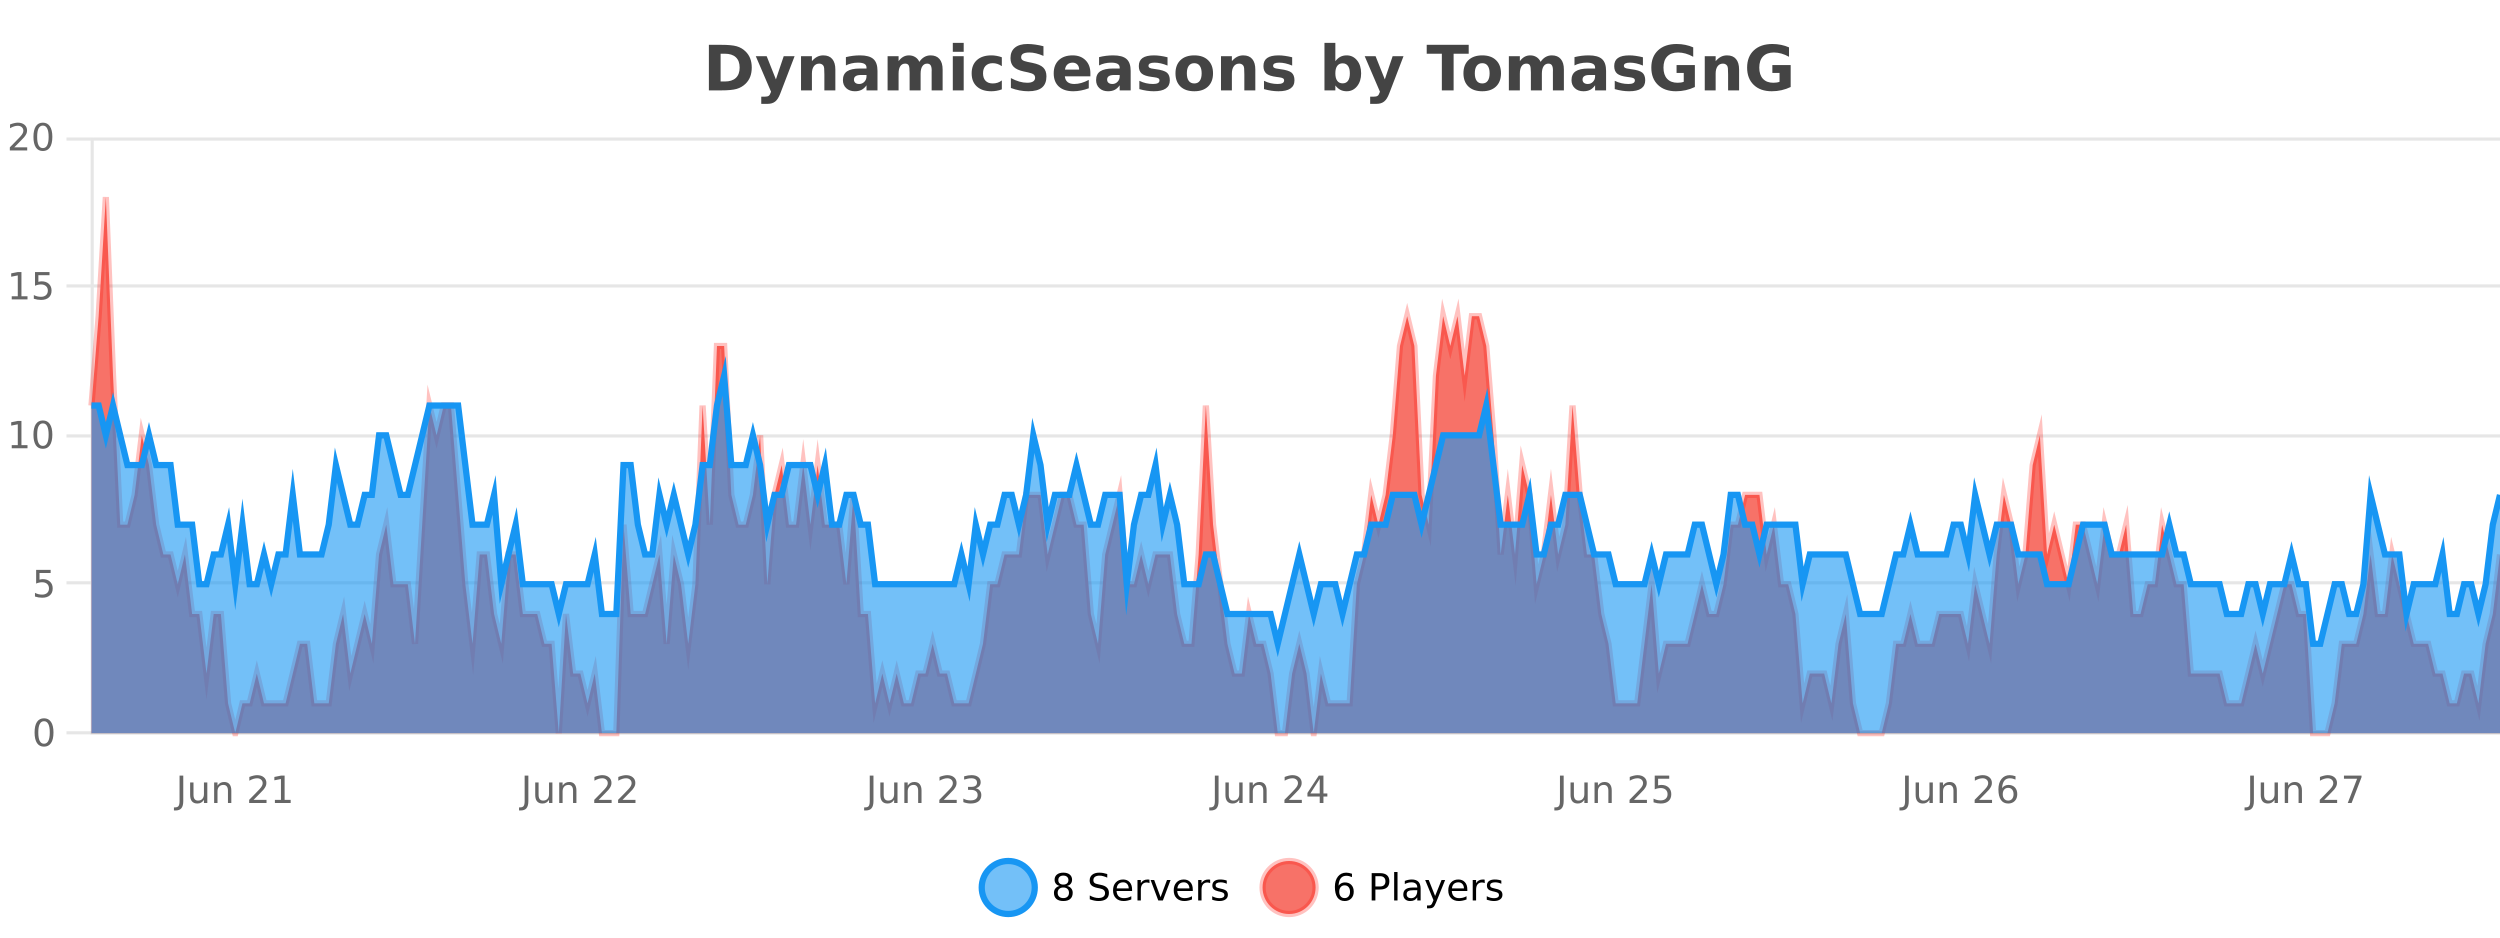 <?xml version="1.0" encoding="UTF-8"?>
<svg xmlns="http://www.w3.org/2000/svg" xmlns:xlink="http://www.w3.org/1999/xlink" width="800pt" height="300pt" viewBox="0 0 800 300" version="1.1">
<defs>
<clipPath id="clip1">
  <path d="M 285 263 L 360 263 L 360 300 L 285 300 Z M 285 263 "/>
</clipPath>
<clipPath id="clip2">
  <path d="M 375 263 L 450 263 L 450 300 L 375 300 Z M 375 263 "/>
</clipPath>
<clipPath id="clip3">
  <path d="M 29.27 63 L 800 63 L 800 234.602 L 29.27 234.602 Z M 29.27 63 "/>
</clipPath>
<clipPath id="clip4">
  <path d="M 28.27 43 L 800 43 L 800 235.602 L 28.27 235.602 Z M 28.27 43 "/>
</clipPath>
<clipPath id="clip5">
  <path d="M 29.27 120 L 800 120 L 800 234.602 L 29.27 234.602 Z M 29.27 120 "/>
</clipPath>
<clipPath id="clip6">
  <path d="M 28.27 91 L 800 91 L 800 235 L 28.27 235 Z M 28.27 91 "/>
</clipPath>
</defs>
<g id="surface1673346">
<rect x="0" y="0" width="800" height="300" style="fill:rgb(100%,100%,100%);fill-opacity:1;stroke:none;"/>
<path style="fill:none;stroke-width:1;stroke-linecap:butt;stroke-linejoin:miter;stroke:rgb(0%,0%,0%);stroke-opacity:0.098;stroke-miterlimit:10;" d="M 30 234.5 L 800 234.5 "/>
<path style="fill:none;stroke-width:1;stroke-linecap:butt;stroke-linejoin:miter;stroke:rgb(0%,0%,0%);stroke-opacity:0.098;stroke-miterlimit:10;" d="M 21.27 234.5 L 29 234.5 "/>
<path style="fill:none;stroke-width:1;stroke-linecap:butt;stroke-linejoin:miter;stroke:rgb(0%,0%,0%);stroke-opacity:0.098;stroke-miterlimit:10;" d="M 30 186.5 L 800 186.5 "/>
<path style="fill:none;stroke-width:1;stroke-linecap:butt;stroke-linejoin:miter;stroke:rgb(0%,0%,0%);stroke-opacity:0.098;stroke-miterlimit:10;" d="M 21.27 186.5 L 29 186.5 "/>
<path style="fill:none;stroke-width:1;stroke-linecap:butt;stroke-linejoin:miter;stroke:rgb(0%,0%,0%);stroke-opacity:0.098;stroke-miterlimit:10;" d="M 30 139.5 L 800 139.5 "/>
<path style="fill:none;stroke-width:1;stroke-linecap:butt;stroke-linejoin:miter;stroke:rgb(0%,0%,0%);stroke-opacity:0.098;stroke-miterlimit:10;" d="M 21.27 139.5 L 29 139.5 "/>
<path style="fill:none;stroke-width:1;stroke-linecap:butt;stroke-linejoin:miter;stroke:rgb(0%,0%,0%);stroke-opacity:0.098;stroke-miterlimit:10;" d="M 30 91.5 L 800 91.5 "/>
<path style="fill:none;stroke-width:1;stroke-linecap:butt;stroke-linejoin:miter;stroke:rgb(0%,0%,0%);stroke-opacity:0.098;stroke-miterlimit:10;" d="M 21.27 91.5 L 29 91.5 "/>
<path style="fill:none;stroke-width:1;stroke-linecap:butt;stroke-linejoin:miter;stroke:rgb(0%,0%,0%);stroke-opacity:0.098;stroke-miterlimit:10;" d="M 30 44.5 L 800 44.5 "/>
<path style="fill:none;stroke-width:1;stroke-linecap:butt;stroke-linejoin:miter;stroke:rgb(0%,0%,0%);stroke-opacity:0.098;stroke-miterlimit:10;" d="M 21.27 44.5 L 29 44.5 "/>
<path style=" stroke:none;fill-rule:nonzero;fill:rgb(9.02%,58.824%,95.294%);fill-opacity:0.6;" d="M 331.121 284 C 331.121 288.688 327.324 292.484 322.637 292.484 C 317.953 292.484 314.152 288.688 314.152 284 C 314.152 279.312 317.953 275.516 322.637 275.516 C 327.324 275.516 331.121 279.312 331.121 284 Z M 331.121 284 "/>
<g clip-path="url(#clip1)" clip-rule="nonzero">
<path style="fill:none;stroke-width:2;stroke-linecap:butt;stroke-linejoin:miter;stroke:rgb(9.02%,58.824%,95.294%);stroke-opacity:1;stroke-miterlimit:10;" d="M 331.121 284 C 331.121 288.688 327.324 292.484 322.637 292.484 C 317.953 292.484 314.152 288.688 314.152 284 C 314.152 279.312 317.953 275.516 322.637 275.516 C 327.324 275.516 331.121 279.312 331.121 284 Z M 331.121 284 "/>
</g>
<path style=" stroke:none;fill-rule:nonzero;fill:rgb(0%,0%,0%);fill-opacity:1;" d="M 340.266 284 C 339.703 284 339.258 284.152 338.938 284.453 C 338.613 284.758 338.453 285.168 338.453 285.688 C 338.453 286.219 338.613 286.637 338.938 286.938 C 339.258 287.242 339.703 287.391 340.266 287.391 C 340.828 287.391 341.27 287.242 341.594 286.938 C 341.914 286.637 342.078 286.219 342.078 285.688 C 342.078 285.168 341.914 284.758 341.594 284.453 C 341.281 284.152 340.836 284 340.266 284 Z M 339.078 283.5 C 338.578 283.375 338.18 283.141 337.891 282.797 C 337.609 282.445 337.469 282.016 337.469 281.516 C 337.469 280.82 337.719 280.266 338.219 279.859 C 338.719 279.453 339.398 279.25 340.266 279.25 C 341.141 279.25 341.82 279.453 342.312 279.859 C 342.812 280.266 343.062 280.82 343.062 281.516 C 343.062 282.016 342.922 282.445 342.641 282.797 C 342.359 283.141 341.961 283.375 341.453 283.5 C 342.023 283.637 342.469 283.898 342.781 284.281 C 343.102 284.668 343.266 285.137 343.266 285.688 C 343.266 286.543 343.004 287.199 342.484 287.656 C 341.973 288.105 341.234 288.328 340.266 288.328 C 339.305 288.328 338.566 288.105 338.047 287.656 C 337.523 287.199 337.266 286.543 337.266 285.688 C 337.266 285.137 337.426 284.668 337.75 284.281 C 338.07 283.898 338.516 283.637 339.078 283.5 Z M 338.656 281.625 C 338.656 282.086 338.797 282.438 339.078 282.688 C 339.359 282.938 339.754 283.062 340.266 283.062 C 340.773 283.062 341.172 282.938 341.453 282.688 C 341.742 282.438 341.891 282.086 341.891 281.625 C 341.891 281.18 341.742 280.828 341.453 280.578 C 341.172 280.32 340.773 280.188 340.266 280.188 C 339.754 280.188 339.359 280.32 339.078 280.578 C 338.797 280.828 338.656 281.18 338.656 281.625 Z M 354.32 279.688 L 354.32 280.844 C 353.871 280.637 353.445 280.48 353.039 280.375 C 352.641 280.262 352.262 280.203 351.898 280.203 C 351.25 280.203 350.75 280.328 350.398 280.578 C 350.055 280.828 349.883 281.188 349.883 281.656 C 349.883 282.043 349.996 282.336 350.227 282.531 C 350.453 282.73 350.898 282.887 351.555 283 L 352.258 283.156 C 353.141 283.324 353.793 283.621 354.211 284.047 C 354.637 284.465 354.852 285.027 354.852 285.734 C 354.852 286.59 354.562 287.234 353.992 287.672 C 353.43 288.109 352.594 288.328 351.492 288.328 C 351.086 288.328 350.648 288.281 350.18 288.188 C 349.711 288.094 349.227 287.953 348.727 287.766 L 348.727 286.547 C 349.203 286.82 349.672 287.023 350.133 287.156 C 350.602 287.293 351.055 287.359 351.492 287.359 C 352.168 287.359 352.688 287.23 353.055 286.969 C 353.43 286.699 353.617 286.32 353.617 285.828 C 353.617 285.402 353.48 285.07 353.211 284.828 C 352.949 284.578 352.516 284.398 351.914 284.281 L 351.195 284.141 C 350.309 283.965 349.668 283.688 349.273 283.312 C 348.887 282.938 348.695 282.418 348.695 281.75 C 348.695 280.969 348.965 280.359 349.508 279.922 C 350.047 279.477 350.797 279.25 351.758 279.25 C 352.172 279.25 352.59 279.289 353.008 279.359 C 353.434 279.434 353.871 279.543 354.32 279.688 Z M 362.266 284.609 L 362.266 285.125 L 357.297 285.125 C 357.348 285.875 357.57 286.445 357.969 286.828 C 358.375 287.215 358.93 287.406 359.641 287.406 C 360.055 287.406 360.457 287.359 360.844 287.266 C 361.238 287.164 361.629 287.008 362.016 286.797 L 362.016 287.828 C 361.617 287.984 361.219 288.105 360.812 288.188 C 360.406 288.281 359.992 288.328 359.578 288.328 C 358.535 288.328 357.707 288.027 357.094 287.422 C 356.477 286.809 356.172 285.98 356.172 284.938 C 356.172 283.867 356.461 283.016 357.047 282.391 C 357.629 281.758 358.41 281.438 359.391 281.438 C 360.273 281.438 360.973 281.727 361.484 282.297 C 362.004 282.859 362.266 283.633 362.266 284.609 Z M 361.188 284.281 C 361.176 283.699 361.008 283.23 360.688 282.875 C 360.363 282.523 359.938 282.344 359.406 282.344 C 358.801 282.344 358.316 282.516 357.953 282.859 C 357.598 283.203 357.395 283.684 357.344 284.297 Z M 367.836 282.594 C 367.711 282.531 367.574 282.484 367.43 282.453 C 367.293 282.414 367.137 282.391 366.961 282.391 C 366.355 282.391 365.887 282.59 365.555 282.984 C 365.23 283.383 365.07 283.953 365.07 284.703 L 365.07 288.156 L 363.992 288.156 L 363.992 281.594 L 365.07 281.594 L 365.07 282.609 C 365.297 282.215 365.594 281.922 365.961 281.734 C 366.324 281.539 366.766 281.438 367.289 281.438 C 367.359 281.438 367.438 281.445 367.523 281.453 C 367.617 281.465 367.715 281.48 367.82 281.5 Z M 368.195 281.594 L 369.336 281.594 L 371.383 287.094 L 373.445 281.594 L 374.586 281.594 L 372.117 288.156 L 370.648 288.156 Z M 381.688 284.609 L 381.688 285.125 L 376.719 285.125 C 376.77 285.875 376.992 286.445 377.391 286.828 C 377.797 287.215 378.352 287.406 379.062 287.406 C 379.477 287.406 379.879 287.359 380.266 287.266 C 380.66 287.164 381.051 287.008 381.438 286.797 L 381.438 287.828 C 381.039 287.984 380.641 288.105 380.234 288.188 C 379.828 288.281 379.414 288.328 379 288.328 C 377.957 288.328 377.129 288.027 376.516 287.422 C 375.898 286.809 375.594 285.98 375.594 284.938 C 375.594 283.867 375.883 283.016 376.469 282.391 C 377.051 281.758 377.832 281.438 378.812 281.438 C 379.695 281.438 380.395 281.727 380.906 282.297 C 381.426 282.859 381.688 283.633 381.688 284.609 Z M 380.609 284.281 C 380.598 283.699 380.43 283.23 380.109 282.875 C 379.785 282.523 379.359 282.344 378.828 282.344 C 378.223 282.344 377.738 282.516 377.375 282.859 C 377.02 283.203 376.816 283.684 376.766 284.297 Z M 387.258 282.594 C 387.133 282.531 386.996 282.484 386.852 282.453 C 386.715 282.414 386.559 282.391 386.383 282.391 C 385.777 282.391 385.309 282.59 384.977 282.984 C 384.652 283.383 384.492 283.953 384.492 284.703 L 384.492 288.156 L 383.414 288.156 L 383.414 281.594 L 384.492 281.594 L 384.492 282.609 C 384.719 282.215 385.016 281.922 385.383 281.734 C 385.746 281.539 386.188 281.438 386.711 281.438 C 386.781 281.438 386.859 281.445 386.945 281.453 C 387.039 281.465 387.137 281.48 387.242 281.5 Z M 392.562 281.781 L 392.562 282.812 C 392.258 282.656 391.941 282.543 391.609 282.469 C 391.285 282.387 390.945 282.344 390.594 282.344 C 390.062 282.344 389.66 282.43 389.391 282.594 C 389.117 282.75 388.984 282.996 388.984 283.328 C 388.984 283.578 389.078 283.777 389.266 283.922 C 389.461 284.059 389.852 284.188 390.438 284.312 L 390.797 284.406 C 391.566 284.562 392.113 284.793 392.438 285.094 C 392.758 285.398 392.922 285.812 392.922 286.344 C 392.922 286.961 392.676 287.445 392.188 287.797 C 391.707 288.152 391.047 288.328 390.203 288.328 C 389.848 288.328 389.477 288.289 389.094 288.219 C 388.719 288.156 388.32 288.059 387.906 287.922 L 387.906 286.797 C 388.301 287.008 388.691 287.164 389.078 287.266 C 389.461 287.371 389.848 287.422 390.234 287.422 C 390.734 287.422 391.117 287.34 391.391 287.172 C 391.672 286.996 391.812 286.746 391.812 286.422 C 391.812 286.133 391.711 285.906 391.516 285.75 C 391.316 285.594 390.883 285.445 390.219 285.297 L 389.844 285.219 C 389.176 285.074 388.691 284.855 388.391 284.562 C 388.098 284.273 387.953 283.875 387.953 283.375 C 387.953 282.75 388.172 282.273 388.609 281.938 C 389.047 281.605 389.664 281.438 390.469 281.438 C 390.863 281.438 391.238 281.469 391.594 281.531 C 391.945 281.586 392.27 281.668 392.562 281.781 Z M 332.637 277.016 "/>
<path style=" stroke:none;fill-rule:nonzero;fill:rgb(96.863%,44.706%,40.784%);fill-opacity:1;" d="M 420.988 284 C 420.988 288.688 417.191 292.484 412.504 292.484 C 407.82 292.484 404.02 288.688 404.02 284 C 404.02 279.312 407.82 275.516 412.504 275.516 C 417.191 275.516 420.988 279.312 420.988 284 Z M 420.988 284 "/>
<g clip-path="url(#clip2)" clip-rule="nonzero">
<path style="fill:none;stroke-width:2;stroke-linecap:butt;stroke-linejoin:miter;stroke:rgb(100%,4.706%,0%);stroke-opacity:0.247;stroke-miterlimit:10;" d="M 420.988 284 C 420.988 288.688 417.191 292.484 412.504 292.484 C 407.82 292.484 404.02 288.688 404.02 284 C 404.02 279.312 407.82 275.516 412.504 275.516 C 417.191 275.516 420.988 279.312 420.988 284 Z M 420.988 284 "/>
</g>
<path style=" stroke:none;fill-rule:nonzero;fill:rgb(0%,0%,0%);fill-opacity:1;" d="M 430.289 283.312 C 429.758 283.312 429.336 283.496 429.023 283.859 C 428.711 284.227 428.555 284.719 428.555 285.344 C 428.555 285.98 428.711 286.48 429.023 286.844 C 429.336 287.211 429.758 287.391 430.289 287.391 C 430.82 287.391 431.234 287.211 431.539 286.844 C 431.852 286.48 432.008 285.98 432.008 285.344 C 432.008 284.719 431.852 284.227 431.539 283.859 C 431.234 283.496 430.82 283.312 430.289 283.312 Z M 432.633 279.594 L 432.633 280.672 C 432.328 280.539 432.027 280.434 431.727 280.359 C 431.422 280.289 431.125 280.25 430.836 280.25 C 430.055 280.25 429.453 280.516 429.039 281.047 C 428.633 281.57 428.398 282.359 428.336 283.422 C 428.562 283.09 428.852 282.836 429.195 282.656 C 429.547 282.469 429.934 282.375 430.352 282.375 C 431.227 282.375 431.918 282.641 432.43 283.172 C 432.938 283.703 433.195 284.43 433.195 285.344 C 433.195 286.25 432.93 286.977 432.398 287.516 C 431.867 288.059 431.164 288.328 430.289 288.328 C 429.266 288.328 428.492 287.945 427.961 287.172 C 427.43 286.391 427.164 285.266 427.164 283.797 C 427.164 282.414 427.492 281.309 428.148 280.484 C 428.805 279.664 429.684 279.25 430.789 279.25 C 431.078 279.25 431.375 279.281 431.68 279.344 C 431.98 279.398 432.297 279.48 432.633 279.594 Z M 440.125 280.375 L 440.125 283.672 L 441.609 283.672 C 442.16 283.672 442.586 283.531 442.891 283.25 C 443.191 282.961 443.344 282.547 443.344 282.016 C 443.344 281.496 443.191 281.094 442.891 280.812 C 442.586 280.523 442.16 280.375 441.609 280.375 Z M 438.938 279.406 L 441.609 279.406 C 442.598 279.406 443.344 279.633 443.844 280.078 C 444.344 280.516 444.594 281.164 444.594 282.016 C 444.594 282.883 444.344 283.539 443.844 283.984 C 443.344 284.422 442.598 284.641 441.609 284.641 L 440.125 284.641 L 440.125 288.156 L 438.938 288.156 Z M 446.129 279.031 L 447.207 279.031 L 447.207 288.156 L 446.129 288.156 Z M 452.445 284.859 C 451.578 284.859 450.977 284.961 450.633 285.156 C 450.297 285.355 450.133 285.695 450.133 286.172 C 450.133 286.559 450.258 286.867 450.508 287.094 C 450.766 287.312 451.109 287.422 451.539 287.422 C 452.141 287.422 452.621 287.215 452.977 286.797 C 453.34 286.371 453.523 285.805 453.523 285.094 L 453.523 284.859 Z M 454.602 284.406 L 454.602 288.156 L 453.523 288.156 L 453.523 287.156 C 453.273 287.555 452.965 287.852 452.602 288.047 C 452.234 288.234 451.789 288.328 451.258 288.328 C 450.578 288.328 450.043 288.141 449.648 287.766 C 449.25 287.383 449.055 286.875 449.055 286.25 C 449.055 285.512 449.297 284.953 449.789 284.578 C 450.289 284.203 451.027 284.016 452.008 284.016 L 453.523 284.016 L 453.523 283.906 C 453.523 283.406 453.355 283.023 453.023 282.75 C 452.699 282.48 452.246 282.344 451.664 282.344 C 451.289 282.344 450.918 282.391 450.555 282.484 C 450.199 282.578 449.859 282.715 449.539 282.891 L 449.539 281.891 C 449.934 281.734 450.312 281.621 450.68 281.547 C 451.055 281.477 451.418 281.438 451.773 281.438 C 452.719 281.438 453.43 281.684 453.898 282.172 C 454.367 282.664 454.602 283.406 454.602 284.406 Z M 459.551 288.766 C 459.246 289.547 458.949 290.055 458.66 290.297 C 458.367 290.535 457.98 290.656 457.504 290.656 L 456.645 290.656 L 456.645 289.75 L 457.27 289.75 C 457.57 289.75 457.801 289.676 457.957 289.531 C 458.121 289.395 458.305 289.066 458.504 288.547 L 458.707 288.047 L 456.051 281.594 L 457.191 281.594 L 459.238 286.719 L 461.301 281.594 L 462.441 281.594 Z M 469.543 284.609 L 469.543 285.125 L 464.574 285.125 C 464.625 285.875 464.848 286.445 465.246 286.828 C 465.652 287.215 466.207 287.406 466.918 287.406 C 467.332 287.406 467.734 287.359 468.121 287.266 C 468.516 287.164 468.906 287.008 469.293 286.797 L 469.293 287.828 C 468.895 287.984 468.496 288.105 468.09 288.188 C 467.684 288.281 467.27 288.328 466.855 288.328 C 465.812 288.328 464.984 288.027 464.371 287.422 C 463.754 286.809 463.449 285.98 463.449 284.938 C 463.449 283.867 463.738 283.016 464.324 282.391 C 464.906 281.758 465.688 281.438 466.668 281.438 C 467.551 281.438 468.25 281.727 468.762 282.297 C 469.281 282.859 469.543 283.633 469.543 284.609 Z M 468.465 284.281 C 468.453 283.699 468.285 283.23 467.965 282.875 C 467.641 282.523 467.215 282.344 466.684 282.344 C 466.078 282.344 465.594 282.516 465.23 282.859 C 464.875 283.203 464.672 283.684 464.621 284.297 Z M 475.113 282.594 C 474.988 282.531 474.852 282.484 474.707 282.453 C 474.57 282.414 474.414 282.391 474.238 282.391 C 473.633 282.391 473.164 282.59 472.832 282.984 C 472.508 283.383 472.348 283.953 472.348 284.703 L 472.348 288.156 L 471.27 288.156 L 471.27 281.594 L 472.348 281.594 L 472.348 282.609 C 472.574 282.215 472.871 281.922 473.238 281.734 C 473.602 281.539 474.043 281.438 474.566 281.438 C 474.637 281.438 474.715 281.445 474.801 281.453 C 474.895 281.465 474.992 281.48 475.098 281.5 Z M 480.422 281.781 L 480.422 282.812 C 480.117 282.656 479.801 282.543 479.469 282.469 C 479.145 282.387 478.805 282.344 478.453 282.344 C 477.922 282.344 477.52 282.43 477.25 282.594 C 476.977 282.75 476.844 282.996 476.844 283.328 C 476.844 283.578 476.938 283.777 477.125 283.922 C 477.32 284.059 477.711 284.188 478.297 284.312 L 478.656 284.406 C 479.426 284.562 479.973 284.793 480.297 285.094 C 480.617 285.398 480.781 285.812 480.781 286.344 C 480.781 286.961 480.535 287.445 480.047 287.797 C 479.566 288.152 478.906 288.328 478.062 288.328 C 477.707 288.328 477.336 288.289 476.953 288.219 C 476.578 288.156 476.18 288.059 475.766 287.922 L 475.766 286.797 C 476.16 287.008 476.551 287.164 476.938 287.266 C 477.32 287.371 477.707 287.422 478.094 287.422 C 478.594 287.422 478.977 287.34 479.25 287.172 C 479.531 286.996 479.672 286.746 479.672 286.422 C 479.672 286.133 479.57 285.906 479.375 285.75 C 479.176 285.594 478.742 285.445 478.078 285.297 L 477.703 285.219 C 477.035 285.074 476.551 284.855 476.25 284.562 C 475.957 284.273 475.812 283.875 475.812 283.375 C 475.812 282.75 476.031 282.273 476.469 281.938 C 476.906 281.605 477.523 281.438 478.328 281.438 C 478.723 281.438 479.098 281.469 479.453 281.531 C 479.805 281.586 480.129 281.668 480.422 281.781 Z M 422.504 277.016 "/>
<path style=" stroke:none;fill-rule:nonzero;fill:rgb(26.667%,26.667%,26.667%);fill-opacity:1;" d="M 230.594 17.188 L 230.594 26.078 L 231.938 26.078 C 233.477 26.078 234.656 25.699 235.469 24.938 C 236.281 24.18 236.688 23.07 236.688 21.609 C 236.688 20.172 236.281 19.078 235.469 18.328 C 234.664 17.57 233.488 17.188 231.938 17.188 Z M 226.844 14.344 L 230.797 14.344 C 233.016 14.344 234.664 14.5 235.75 14.812 C 236.832 15.125 237.758 15.664 238.531 16.422 C 239.219 17.078 239.727 17.84 240.062 18.703 C 240.395 19.559 240.562 20.527 240.562 21.609 C 240.562 22.715 240.395 23.699 240.062 24.562 C 239.727 25.43 239.219 26.188 238.531 26.844 C 237.75 27.594 236.812 28.133 235.719 28.453 C 234.625 28.766 232.984 28.922 230.797 28.922 L 226.844 28.922 Z M 241.852 17.984 L 245.336 17.984 L 248.289 25.406 L 250.789 17.984 L 254.273 17.984 L 249.68 29.953 C 249.219 31.172 248.68 32.02 248.055 32.5 C 247.438 32.988 246.633 33.234 245.633 33.234 L 243.602 33.234 L 243.602 30.938 L 244.695 30.938 C 245.289 30.938 245.719 30.844 245.992 30.656 C 246.262 30.469 246.469 30.129 246.617 29.641 L 246.727 29.344 Z M 267.312 22.266 L 267.312 28.922 L 263.797 28.922 L 263.797 23.828 C 263.797 22.883 263.773 22.23 263.734 21.875 C 263.691 21.512 263.617 21.246 263.516 21.078 C 263.379 20.852 263.191 20.672 262.953 20.547 C 262.723 20.422 262.457 20.359 262.156 20.359 C 261.426 20.359 260.852 20.641 260.438 21.203 C 260.02 21.766 259.812 22.547 259.812 23.547 L 259.812 28.922 L 256.328 28.922 L 256.328 17.984 L 259.812 17.984 L 259.812 19.578 C 260.344 18.945 260.906 18.477 261.5 18.172 C 262.094 17.871 262.742 17.719 263.453 17.719 C 264.723 17.719 265.68 18.109 266.328 18.891 C 266.984 19.664 267.312 20.789 267.312 22.266 Z M 275.453 24 C 274.723 24 274.176 24.125 273.812 24.375 C 273.445 24.617 273.266 24.98 273.266 25.469 C 273.266 25.906 273.41 26.25 273.703 26.5 C 274.004 26.75 274.414 26.875 274.938 26.875 C 275.594 26.875 276.145 26.641 276.594 26.172 C 277.051 25.703 277.281 25.117 277.281 24.406 L 277.281 24 Z M 280.797 22.688 L 280.797 28.922 L 277.281 28.922 L 277.281 27.297 C 276.812 27.965 276.281 28.449 275.688 28.75 C 275.102 29.051 274.391 29.203 273.547 29.203 C 272.422 29.203 271.504 28.875 270.797 28.219 C 270.086 27.555 269.734 26.695 269.734 25.641 C 269.734 24.359 270.172 23.422 271.047 22.828 C 271.93 22.227 273.32 21.922 275.219 21.922 L 277.281 21.922 L 277.281 21.641 C 277.281 21.09 277.062 20.688 276.625 20.438 C 276.188 20.18 275.504 20.047 274.578 20.047 C 273.828 20.047 273.129 20.125 272.484 20.281 C 271.836 20.43 271.238 20.648 270.688 20.938 L 270.688 18.281 C 271.438 18.094 272.188 17.953 272.938 17.859 C 273.695 17.766 274.457 17.719 275.219 17.719 C 277.188 17.719 278.609 18.109 279.484 18.891 C 280.359 19.664 280.797 20.93 280.797 22.688 Z M 294.188 19.797 C 294.633 19.121 295.16 18.605 295.766 18.25 C 296.379 17.898 297.051 17.719 297.781 17.719 C 299.031 17.719 299.984 18.109 300.641 18.891 C 301.305 19.664 301.641 20.789 301.641 22.266 L 301.641 28.922 L 298.125 28.922 L 298.125 23.219 C 298.125 23.137 298.125 23.047 298.125 22.953 C 298.133 22.859 298.141 22.73 298.141 22.562 C 298.141 21.793 298.023 21.234 297.797 20.891 C 297.566 20.539 297.195 20.359 296.688 20.359 C 296.031 20.359 295.52 20.637 295.156 21.188 C 294.789 21.73 294.602 22.516 294.594 23.547 L 294.594 28.922 L 291.078 28.922 L 291.078 23.219 C 291.078 22.012 290.973 21.234 290.766 20.891 C 290.555 20.539 290.188 20.359 289.656 20.359 C 288.977 20.359 288.457 20.637 288.094 21.188 C 287.727 21.73 287.547 22.516 287.547 23.547 L 287.547 28.922 L 284.031 28.922 L 284.031 17.984 L 287.547 17.984 L 287.547 19.578 C 287.984 18.965 288.477 18.5 289.031 18.188 C 289.582 17.875 290.195 17.719 290.875 17.719 C 291.625 17.719 292.289 17.902 292.875 18.266 C 293.457 18.633 293.895 19.141 294.188 19.797 Z M 304.898 17.984 L 308.383 17.984 L 308.383 28.922 L 304.898 28.922 Z M 304.898 13.719 L 308.383 13.719 L 308.383 16.578 L 304.898 16.578 Z M 320.586 18.328 L 320.586 21.172 C 320.117 20.852 319.641 20.609 319.164 20.453 C 318.684 20.297 318.184 20.219 317.664 20.219 C 316.695 20.219 315.934 20.508 315.383 21.078 C 314.84 21.641 314.57 22.438 314.57 23.469 C 314.57 24.492 314.84 25.289 315.383 25.859 C 315.934 26.422 316.695 26.703 317.664 26.703 C 318.215 26.703 318.734 26.625 319.227 26.469 C 319.715 26.305 320.168 26.059 320.586 25.734 L 320.586 28.594 C 320.043 28.805 319.492 28.953 318.93 29.047 C 318.367 29.148 317.797 29.203 317.227 29.203 C 315.258 29.203 313.715 28.699 312.602 27.688 C 311.484 26.68 310.93 25.273 310.93 23.469 C 310.93 21.656 311.484 20.246 312.602 19.234 C 313.715 18.227 315.258 17.719 317.227 17.719 C 317.797 17.719 318.359 17.773 318.914 17.875 C 319.477 17.969 320.031 18.121 320.586 18.328 Z M 333.906 14.797 L 333.906 17.891 C 333.102 17.527 332.32 17.258 331.562 17.078 C 330.801 16.891 330.082 16.797 329.406 16.797 C 328.508 16.797 327.844 16.922 327.406 17.172 C 326.977 17.422 326.766 17.809 326.766 18.328 C 326.766 18.715 326.91 19.016 327.203 19.234 C 327.492 19.453 328.02 19.641 328.781 19.797 L 330.375 20.125 C 332 20.449 333.148 20.945 333.828 21.609 C 334.516 22.277 334.859 23.219 334.859 24.438 C 334.859 26.043 334.379 27.242 333.422 28.031 C 332.473 28.812 331.02 29.203 329.062 29.203 C 328.133 29.203 327.203 29.113 326.266 28.938 C 325.336 28.762 324.41 28.5 323.484 28.156 L 323.484 24.984 C 324.41 25.484 325.305 25.859 326.172 26.109 C 327.047 26.359 327.891 26.484 328.703 26.484 C 329.523 26.484 330.148 26.352 330.578 26.078 C 331.016 25.797 331.234 25.402 331.234 24.891 C 331.234 24.445 331.082 24.094 330.781 23.844 C 330.488 23.594 329.898 23.371 329.016 23.172 L 327.562 22.859 C 326.102 22.547 325.035 22.055 324.359 21.375 C 323.691 20.688 323.359 19.762 323.359 18.594 C 323.359 17.148 323.828 16.031 324.766 15.25 C 325.703 14.469 327.051 14.078 328.812 14.078 C 329.613 14.078 330.438 14.141 331.281 14.266 C 332.125 14.383 333 14.559 333.906 14.797 Z M 348.922 23.422 L 348.922 24.422 L 340.75 24.422 C 340.832 25.246 341.129 25.859 341.641 26.266 C 342.148 26.672 342.859 26.875 343.766 26.875 C 344.504 26.875 345.258 26.766 346.031 26.547 C 346.801 26.328 347.594 26 348.406 25.562 L 348.406 28.25 C 347.582 28.562 346.754 28.797 345.922 28.953 C 345.098 29.117 344.273 29.203 343.453 29.203 C 341.473 29.203 339.93 28.703 338.828 27.703 C 337.734 26.695 337.188 25.281 337.188 23.469 C 337.188 21.68 337.723 20.273 338.797 19.25 C 339.879 18.23 341.363 17.719 343.25 17.719 C 344.969 17.719 346.344 18.242 347.375 19.281 C 348.406 20.312 348.922 21.695 348.922 23.422 Z M 345.328 22.266 C 345.328 21.602 345.133 21.062 344.75 20.656 C 344.363 20.25 343.859 20.047 343.234 20.047 C 342.555 20.047 342.004 20.242 341.578 20.625 C 341.16 21 340.898 21.547 340.797 22.266 Z M 356.469 24 C 355.738 24 355.191 24.125 354.828 24.375 C 354.461 24.617 354.281 24.98 354.281 25.469 C 354.281 25.906 354.426 26.25 354.719 26.5 C 355.02 26.75 355.43 26.875 355.953 26.875 C 356.609 26.875 357.16 26.641 357.609 26.172 C 358.066 25.703 358.297 25.117 358.297 24.406 L 358.297 24 Z M 361.812 22.688 L 361.812 28.922 L 358.297 28.922 L 358.297 27.297 C 357.828 27.965 357.297 28.449 356.703 28.75 C 356.117 29.051 355.406 29.203 354.562 29.203 C 353.438 29.203 352.52 28.875 351.812 28.219 C 351.102 27.555 350.75 26.695 350.75 25.641 C 350.75 24.359 351.188 23.422 352.062 22.828 C 352.945 22.227 354.336 21.922 356.234 21.922 L 358.297 21.922 L 358.297 21.641 C 358.297 21.09 358.078 20.688 357.641 20.438 C 357.203 20.18 356.52 20.047 355.594 20.047 C 354.844 20.047 354.145 20.125 353.5 20.281 C 352.852 20.43 352.254 20.648 351.703 20.938 L 351.703 18.281 C 352.453 18.094 353.203 17.953 353.953 17.859 C 354.711 17.766 355.473 17.719 356.234 17.719 C 358.203 17.719 359.625 18.109 360.5 18.891 C 361.375 19.664 361.812 20.93 361.812 22.688 Z M 373.609 18.328 L 373.609 20.984 C 372.867 20.672 372.148 20.438 371.453 20.281 C 370.754 20.125 370.094 20.047 369.469 20.047 C 368.812 20.047 368.32 20.133 368 20.297 C 367.676 20.465 367.516 20.719 367.516 21.062 C 367.516 21.344 367.633 21.559 367.875 21.703 C 368.125 21.852 368.562 21.961 369.188 22.031 L 369.812 22.125 C 371.602 22.355 372.805 22.73 373.422 23.25 C 374.035 23.773 374.344 24.59 374.344 25.703 C 374.344 26.871 373.91 27.746 373.047 28.328 C 372.191 28.914 370.914 29.203 369.219 29.203 C 368.488 29.203 367.738 29.145 366.969 29.031 C 366.195 28.918 365.406 28.746 364.594 28.516 L 364.594 25.859 C 365.289 26.203 366.004 26.461 366.734 26.625 C 367.461 26.793 368.207 26.875 368.969 26.875 C 369.656 26.875 370.172 26.781 370.516 26.594 C 370.859 26.406 371.031 26.125 371.031 25.75 C 371.031 25.438 370.91 25.211 370.672 25.062 C 370.43 24.906 369.957 24.789 369.25 24.703 L 368.641 24.625 C 367.078 24.43 365.984 24.07 365.359 23.547 C 364.734 23.016 364.422 22.215 364.422 21.141 C 364.422 19.984 364.816 19.125 365.609 18.562 C 366.41 18 367.629 17.719 369.266 17.719 C 369.91 17.719 370.586 17.773 371.297 17.875 C 372.004 17.969 372.773 18.121 373.609 18.328 Z M 382.184 20.219 C 381.402 20.219 380.809 20.5 380.402 21.062 C 379.996 21.617 379.793 22.418 379.793 23.469 C 379.793 24.512 379.996 25.312 380.402 25.875 C 380.809 26.43 381.402 26.703 382.184 26.703 C 382.941 26.703 383.52 26.43 383.918 25.875 C 384.324 25.312 384.527 24.512 384.527 23.469 C 384.527 22.418 384.324 21.617 383.918 21.062 C 383.52 20.5 382.941 20.219 382.184 20.219 Z M 382.184 17.719 C 384.059 17.719 385.52 18.23 386.574 19.25 C 387.637 20.262 388.168 21.668 388.168 23.469 C 388.168 25.262 387.637 26.668 386.574 27.688 C 385.52 28.699 384.059 29.203 382.184 29.203 C 380.285 29.203 378.809 28.699 377.746 27.688 C 376.684 26.668 376.152 25.262 376.152 23.469 C 376.152 21.668 376.684 20.262 377.746 19.25 C 378.809 18.23 380.285 17.719 382.184 17.719 Z M 401.703 22.266 L 401.703 28.922 L 398.188 28.922 L 398.188 23.828 C 398.188 22.883 398.164 22.23 398.125 21.875 C 398.082 21.512 398.008 21.246 397.906 21.078 C 397.77 20.852 397.582 20.672 397.344 20.547 C 397.113 20.422 396.848 20.359 396.547 20.359 C 395.816 20.359 395.242 20.641 394.828 21.203 C 394.41 21.766 394.203 22.547 394.203 23.547 L 394.203 28.922 L 390.719 28.922 L 390.719 17.984 L 394.203 17.984 L 394.203 19.578 C 394.734 18.945 395.297 18.477 395.891 18.172 C 396.484 17.871 397.133 17.719 397.844 17.719 C 399.113 17.719 400.07 18.109 400.719 18.891 C 401.375 19.664 401.703 20.789 401.703 22.266 Z M 413.492 18.328 L 413.492 20.984 C 412.75 20.672 412.031 20.438 411.336 20.281 C 410.637 20.125 409.977 20.047 409.352 20.047 C 408.695 20.047 408.203 20.133 407.883 20.297 C 407.559 20.465 407.398 20.719 407.398 21.062 C 407.398 21.344 407.516 21.559 407.758 21.703 C 408.008 21.852 408.445 21.961 409.07 22.031 L 409.695 22.125 C 411.484 22.355 412.688 22.73 413.305 23.25 C 413.918 23.773 414.227 24.59 414.227 25.703 C 414.227 26.871 413.793 27.746 412.93 28.328 C 412.074 28.914 410.797 29.203 409.102 29.203 C 408.371 29.203 407.621 29.145 406.852 29.031 C 406.078 28.918 405.289 28.746 404.477 28.516 L 404.477 25.859 C 405.172 26.203 405.887 26.461 406.617 26.625 C 407.344 26.793 408.09 26.875 408.852 26.875 C 409.539 26.875 410.055 26.781 410.398 26.594 C 410.742 26.406 410.914 26.125 410.914 25.75 C 410.914 25.438 410.793 25.211 410.555 25.062 C 410.312 24.906 409.84 24.789 409.133 24.703 L 408.523 24.625 C 406.961 24.43 405.867 24.07 405.242 23.547 C 404.617 23.016 404.305 22.215 404.305 21.141 C 404.305 19.984 404.699 19.125 405.492 18.562 C 406.293 18 407.512 17.719 409.148 17.719 C 409.793 17.719 410.469 17.773 411.18 17.875 C 411.887 17.969 412.656 18.121 413.492 18.328 Z M 429.641 26.672 C 430.391 26.672 430.961 26.402 431.359 25.859 C 431.754 25.309 431.953 24.512 431.953 23.469 C 431.953 22.43 431.754 21.637 431.359 21.094 C 430.961 20.543 430.391 20.266 429.641 20.266 C 428.891 20.266 428.312 20.543 427.906 21.094 C 427.508 21.637 427.312 22.43 427.312 23.469 C 427.312 24.5 427.508 25.293 427.906 25.844 C 428.312 26.398 428.891 26.672 429.641 26.672 Z M 427.312 19.578 C 427.801 18.945 428.336 18.477 428.922 18.172 C 429.504 17.871 430.176 17.719 430.938 17.719 C 432.289 17.719 433.398 18.258 434.266 19.328 C 435.129 20.402 435.562 21.781 435.562 23.469 C 435.562 25.148 435.129 26.523 434.266 27.594 C 433.398 28.668 432.289 29.203 430.938 29.203 C 430.176 29.203 429.504 29.051 428.922 28.75 C 428.336 28.449 427.801 27.98 427.312 27.344 L 427.312 28.922 L 423.828 28.922 L 423.828 13.719 L 427.312 13.719 Z M 436.703 17.984 L 440.188 17.984 L 443.141 25.406 L 445.641 17.984 L 449.125 17.984 L 444.531 29.953 C 444.07 31.172 443.531 32.02 442.906 32.5 C 442.289 32.988 441.484 33.234 440.484 33.234 L 438.453 33.234 L 438.453 30.938 L 439.547 30.938 C 440.141 30.938 440.57 30.844 440.844 30.656 C 441.113 30.469 441.32 30.129 441.469 29.641 L 441.578 29.344 Z M 456.547 14.344 L 469.984 14.344 L 469.984 17.188 L 465.156 17.188 L 465.156 28.922 L 461.391 28.922 L 461.391 17.188 L 456.547 17.188 Z M 474.332 20.219 C 473.551 20.219 472.957 20.5 472.551 21.062 C 472.145 21.617 471.941 22.418 471.941 23.469 C 471.941 24.512 472.145 25.312 472.551 25.875 C 472.957 26.43 473.551 26.703 474.332 26.703 C 475.09 26.703 475.668 26.43 476.066 25.875 C 476.473 25.312 476.676 24.512 476.676 23.469 C 476.676 22.418 476.473 21.617 476.066 21.062 C 475.668 20.5 475.09 20.219 474.332 20.219 Z M 474.332 17.719 C 476.207 17.719 477.668 18.23 478.723 19.25 C 479.785 20.262 480.316 21.668 480.316 23.469 C 480.316 25.262 479.785 26.668 478.723 27.688 C 477.668 28.699 476.207 29.203 474.332 29.203 C 472.434 29.203 470.957 28.699 469.895 27.688 C 468.832 26.668 468.301 25.262 468.301 23.469 C 468.301 21.668 468.832 20.262 469.895 19.25 C 470.957 18.23 472.434 17.719 474.332 17.719 Z M 492.992 19.797 C 493.438 19.121 493.965 18.605 494.57 18.25 C 495.184 17.898 495.855 17.719 496.586 17.719 C 497.836 17.719 498.789 18.109 499.445 18.891 C 500.109 19.664 500.445 20.789 500.445 22.266 L 500.445 28.922 L 496.93 28.922 L 496.93 23.219 C 496.93 23.137 496.93 23.047 496.93 22.953 C 496.938 22.859 496.945 22.73 496.945 22.562 C 496.945 21.793 496.828 21.234 496.602 20.891 C 496.371 20.539 496 20.359 495.492 20.359 C 494.836 20.359 494.324 20.637 493.961 21.188 C 493.594 21.73 493.406 22.516 493.398 23.547 L 493.398 28.922 L 489.883 28.922 L 489.883 23.219 C 489.883 22.012 489.777 21.234 489.57 20.891 C 489.359 20.539 488.992 20.359 488.461 20.359 C 487.781 20.359 487.262 20.637 486.898 21.188 C 486.531 21.73 486.352 22.516 486.352 23.547 L 486.352 28.922 L 482.836 28.922 L 482.836 17.984 L 486.352 17.984 L 486.352 19.578 C 486.789 18.965 487.281 18.5 487.836 18.188 C 488.387 17.875 489 17.719 489.68 17.719 C 490.43 17.719 491.094 17.902 491.68 18.266 C 492.262 18.633 492.699 19.141 492.992 19.797 Z M 508.602 24 C 507.871 24 507.324 24.125 506.961 24.375 C 506.594 24.617 506.414 24.98 506.414 25.469 C 506.414 25.906 506.559 26.25 506.852 26.5 C 507.152 26.75 507.562 26.875 508.086 26.875 C 508.742 26.875 509.293 26.641 509.742 26.172 C 510.199 25.703 510.43 25.117 510.43 24.406 L 510.43 24 Z M 513.945 22.688 L 513.945 28.922 L 510.43 28.922 L 510.43 27.297 C 509.961 27.965 509.43 28.449 508.836 28.75 C 508.25 29.051 507.539 29.203 506.695 29.203 C 505.57 29.203 504.652 28.875 503.945 28.219 C 503.234 27.555 502.883 26.695 502.883 25.641 C 502.883 24.359 503.32 23.422 504.195 22.828 C 505.078 22.227 506.469 21.922 508.367 21.922 L 510.43 21.922 L 510.43 21.641 C 510.43 21.09 510.211 20.688 509.773 20.438 C 509.336 20.18 508.652 20.047 507.727 20.047 C 506.977 20.047 506.277 20.125 505.633 20.281 C 504.984 20.43 504.387 20.648 503.836 20.938 L 503.836 18.281 C 504.586 18.094 505.336 17.953 506.086 17.859 C 506.844 17.766 507.605 17.719 508.367 17.719 C 510.336 17.719 511.758 18.109 512.633 18.891 C 513.508 19.664 513.945 20.93 513.945 22.688 Z M 525.734 18.328 L 525.734 20.984 C 524.992 20.672 524.273 20.438 523.578 20.281 C 522.879 20.125 522.219 20.047 521.594 20.047 C 520.938 20.047 520.445 20.133 520.125 20.297 C 519.801 20.465 519.641 20.719 519.641 21.062 C 519.641 21.344 519.758 21.559 520 21.703 C 520.25 21.852 520.688 21.961 521.312 22.031 L 521.938 22.125 C 523.727 22.355 524.93 22.73 525.547 23.25 C 526.16 23.773 526.469 24.59 526.469 25.703 C 526.469 26.871 526.035 27.746 525.172 28.328 C 524.316 28.914 523.039 29.203 521.344 29.203 C 520.613 29.203 519.863 29.145 519.094 29.031 C 518.32 28.918 517.531 28.746 516.719 28.516 L 516.719 25.859 C 517.414 26.203 518.129 26.461 518.859 26.625 C 519.586 26.793 520.332 26.875 521.094 26.875 C 521.781 26.875 522.297 26.781 522.641 26.594 C 522.984 26.406 523.156 26.125 523.156 25.75 C 523.156 25.438 523.035 25.211 522.797 25.062 C 522.555 24.906 522.082 24.789 521.375 24.703 L 520.766 24.625 C 519.203 24.43 518.109 24.07 517.484 23.547 C 516.859 23.016 516.547 22.215 516.547 21.141 C 516.547 19.984 516.941 19.125 517.734 18.562 C 518.535 18 519.754 17.719 521.391 17.719 C 522.035 17.719 522.711 17.773 523.422 17.875 C 524.129 17.969 524.898 18.121 525.734 18.328 Z M 542.359 27.844 C 541.422 28.293 540.445 28.633 539.438 28.859 C 538.438 29.086 537.395 29.203 536.312 29.203 C 533.883 29.203 531.961 28.527 530.547 27.172 C 529.129 25.809 528.422 23.965 528.422 21.641 C 528.422 19.297 529.141 17.453 530.578 16.109 C 532.023 14.758 534.008 14.078 536.531 14.078 C 537.5 14.078 538.426 14.172 539.312 14.359 C 540.195 14.539 541.035 14.805 541.828 15.156 L 541.828 18.172 C 541.016 17.715 540.203 17.371 539.391 17.141 C 538.586 16.914 537.785 16.797 536.984 16.797 C 535.484 16.797 534.328 17.219 533.516 18.062 C 532.711 18.898 532.312 20.09 532.312 21.641 C 532.312 23.184 532.703 24.375 533.484 25.219 C 534.266 26.062 535.375 26.484 536.812 26.484 C 537.195 26.484 537.555 26.461 537.891 26.406 C 538.234 26.355 538.535 26.277 538.797 26.172 L 538.797 23.344 L 536.5 23.344 L 536.5 20.828 L 542.359 20.828 Z M 556.508 22.266 L 556.508 28.922 L 552.992 28.922 L 552.992 23.828 C 552.992 22.883 552.969 22.23 552.93 21.875 C 552.887 21.512 552.812 21.246 552.711 21.078 C 552.574 20.852 552.387 20.672 552.148 20.547 C 551.918 20.422 551.652 20.359 551.352 20.359 C 550.621 20.359 550.047 20.641 549.633 21.203 C 549.215 21.766 549.008 22.547 549.008 23.547 L 549.008 28.922 L 545.523 28.922 L 545.523 17.984 L 549.008 17.984 L 549.008 19.578 C 549.539 18.945 550.102 18.477 550.695 18.172 C 551.289 17.871 551.938 17.719 552.648 17.719 C 553.918 17.719 554.875 18.109 555.523 18.891 C 556.18 19.664 556.508 20.789 556.508 22.266 Z M 573.016 27.844 C 572.078 28.293 571.102 28.633 570.094 28.859 C 569.094 29.086 568.051 29.203 566.969 29.203 C 564.539 29.203 562.617 28.527 561.203 27.172 C 559.785 25.809 559.078 23.965 559.078 21.641 C 559.078 19.297 559.797 17.453 561.234 16.109 C 562.68 14.758 564.664 14.078 567.188 14.078 C 568.156 14.078 569.082 14.172 569.969 14.359 C 570.852 14.539 571.691 14.805 572.484 15.156 L 572.484 18.172 C 571.672 17.715 570.859 17.371 570.047 17.141 C 569.242 16.914 568.441 16.797 567.641 16.797 C 566.141 16.797 564.984 17.219 564.172 18.062 C 563.367 18.898 562.969 20.09 562.969 21.641 C 562.969 23.184 563.359 24.375 564.141 25.219 C 564.922 26.062 566.031 26.484 567.469 26.484 C 567.852 26.484 568.211 26.461 568.547 26.406 C 568.891 26.355 569.191 26.277 569.453 26.172 L 569.453 23.344 L 567.156 23.344 L 567.156 20.828 L 573.016 20.828 Z M 225 10.359 "/>
<path style="fill:none;stroke-width:1;stroke-linecap:butt;stroke-linejoin:miter;stroke:rgb(0%,0%,0%);stroke-opacity:0.098;stroke-miterlimit:10;" d="M 29 234.5 L 801 234.5 "/>
<path style=" stroke:none;fill-rule:nonzero;fill:rgb(40%,40%,40%);fill-opacity:1;" d="M 57.457 248.203 L 58.645 248.203 L 58.645 256.344 C 58.645 257.395 58.441 258.16 58.035 258.641 C 57.637 259.117 56.996 259.359 56.113 259.359 L 55.66 259.359 L 55.66 258.359 L 56.035 258.359 C 56.555 258.359 56.918 258.211 57.129 257.922 C 57.348 257.629 57.457 257.102 57.457 256.344 Z M 60.84 254.359 L 60.84 250.391 L 61.918 250.391 L 61.918 254.328 C 61.918 254.945 62.035 255.406 62.277 255.719 C 62.527 256.031 62.891 256.188 63.371 256.188 C 63.953 256.188 64.41 256.008 64.746 255.641 C 65.09 255.266 65.262 254.758 65.262 254.109 L 65.262 250.391 L 66.34 250.391 L 66.34 256.953 L 65.262 256.953 L 65.262 255.938 C 65 256.344 64.699 256.648 64.355 256.844 C 64.012 257.031 63.609 257.125 63.152 257.125 C 62.391 257.125 61.812 256.891 61.418 256.422 C 61.031 255.953 60.84 255.266 60.84 254.359 Z M 63.559 250.234 Z M 74.023 252.984 L 74.023 256.953 L 72.945 256.953 L 72.945 253.031 C 72.945 252.406 72.82 251.945 72.57 251.641 C 72.328 251.328 71.969 251.172 71.492 251.172 C 70.906 251.172 70.445 251.359 70.102 251.734 C 69.766 252.102 69.602 252.605 69.602 253.25 L 69.602 256.953 L 68.523 256.953 L 68.523 250.391 L 69.602 250.391 L 69.602 251.406 C 69.859 251.012 70.164 250.719 70.508 250.531 C 70.859 250.336 71.266 250.234 71.727 250.234 C 72.477 250.234 73.043 250.469 73.43 250.938 C 73.824 251.398 74.023 252.078 74.023 252.984 Z M 81.148 255.953 L 85.289 255.953 L 85.289 256.953 L 79.727 256.953 L 79.727 255.953 C 80.172 255.496 80.781 254.875 81.555 254.094 C 82.336 253.305 82.824 252.793 83.023 252.562 C 83.406 252.148 83.672 251.793 83.82 251.5 C 83.977 251.199 84.055 250.906 84.055 250.625 C 84.055 250.156 83.887 249.777 83.555 249.484 C 83.23 249.195 82.809 249.047 82.289 249.047 C 81.914 249.047 81.516 249.109 81.102 249.234 C 80.695 249.359 80.258 249.559 79.789 249.828 L 79.789 248.625 C 80.266 248.438 80.711 248.297 81.117 248.203 C 81.531 248.102 81.914 248.047 82.258 248.047 C 83.164 248.047 83.887 248.277 84.43 248.734 C 84.969 249.184 85.242 249.789 85.242 250.547 C 85.242 250.902 85.172 251.242 85.039 251.562 C 84.902 251.887 84.656 252.266 84.305 252.703 C 84.199 252.82 83.887 253.148 83.367 253.688 C 82.844 254.23 82.105 254.984 81.148 255.953 Z M 87.969 255.953 L 89.906 255.953 L 89.906 249.281 L 87.797 249.703 L 87.797 248.625 L 89.891 248.203 L 91.078 248.203 L 91.078 255.953 L 93.016 255.953 L 93.016 256.953 L 87.969 256.953 Z M 56.285 245.816 "/>
<path style=" stroke:none;fill-rule:nonzero;fill:rgb(40%,40%,40%);fill-opacity:1;" d="M 167.887 248.203 L 169.074 248.203 L 169.074 256.344 C 169.074 257.395 168.871 258.16 168.465 258.641 C 168.066 259.117 167.426 259.359 166.543 259.359 L 166.09 259.359 L 166.09 258.359 L 166.465 258.359 C 166.984 258.359 167.348 258.211 167.559 257.922 C 167.777 257.629 167.887 257.102 167.887 256.344 Z M 171.27 254.359 L 171.27 250.391 L 172.348 250.391 L 172.348 254.328 C 172.348 254.945 172.465 255.406 172.707 255.719 C 172.957 256.031 173.32 256.188 173.801 256.188 C 174.383 256.188 174.84 256.008 175.176 255.641 C 175.52 255.266 175.691 254.758 175.691 254.109 L 175.691 250.391 L 176.77 250.391 L 176.77 256.953 L 175.691 256.953 L 175.691 255.938 C 175.43 256.344 175.129 256.648 174.785 256.844 C 174.441 257.031 174.039 257.125 173.582 257.125 C 172.82 257.125 172.242 256.891 171.848 256.422 C 171.461 255.953 171.27 255.266 171.27 254.359 Z M 173.988 250.234 Z M 184.453 252.984 L 184.453 256.953 L 183.375 256.953 L 183.375 253.031 C 183.375 252.406 183.25 251.945 183 251.641 C 182.758 251.328 182.398 251.172 181.922 251.172 C 181.336 251.172 180.875 251.359 180.531 251.734 C 180.195 252.102 180.031 252.605 180.031 253.25 L 180.031 256.953 L 178.953 256.953 L 178.953 250.391 L 180.031 250.391 L 180.031 251.406 C 180.289 251.012 180.594 250.719 180.938 250.531 C 181.289 250.336 181.695 250.234 182.156 250.234 C 182.906 250.234 183.473 250.469 183.859 250.938 C 184.254 251.398 184.453 252.078 184.453 252.984 Z M 191.578 255.953 L 195.719 255.953 L 195.719 256.953 L 190.156 256.953 L 190.156 255.953 C 190.602 255.496 191.211 254.875 191.984 254.094 C 192.766 253.305 193.254 252.793 193.453 252.562 C 193.836 252.148 194.102 251.793 194.25 251.5 C 194.406 251.199 194.484 250.906 194.484 250.625 C 194.484 250.156 194.316 249.777 193.984 249.484 C 193.66 249.195 193.238 249.047 192.719 249.047 C 192.344 249.047 191.945 249.109 191.531 249.234 C 191.125 249.359 190.688 249.559 190.219 249.828 L 190.219 248.625 C 190.695 248.438 191.141 248.297 191.547 248.203 C 191.961 248.102 192.344 248.047 192.688 248.047 C 193.594 248.047 194.316 248.277 194.859 248.734 C 195.398 249.184 195.672 249.789 195.672 250.547 C 195.672 250.902 195.602 251.242 195.469 251.562 C 195.332 251.887 195.086 252.266 194.734 252.703 C 194.629 252.82 194.316 253.148 193.797 253.688 C 193.273 254.23 192.535 254.984 191.578 255.953 Z M 199.211 255.953 L 203.352 255.953 L 203.352 256.953 L 197.789 256.953 L 197.789 255.953 C 198.234 255.496 198.844 254.875 199.617 254.094 C 200.398 253.305 200.887 252.793 201.086 252.562 C 201.469 252.148 201.734 251.793 201.883 251.5 C 202.039 251.199 202.117 250.906 202.117 250.625 C 202.117 250.156 201.949 249.777 201.617 249.484 C 201.293 249.195 200.871 249.047 200.352 249.047 C 199.977 249.047 199.578 249.109 199.164 249.234 C 198.758 249.359 198.32 249.559 197.852 249.828 L 197.852 248.625 C 198.328 248.438 198.773 248.297 199.18 248.203 C 199.594 248.102 199.977 248.047 200.32 248.047 C 201.227 248.047 201.949 248.277 202.492 248.734 C 203.031 249.184 203.305 249.789 203.305 250.547 C 203.305 250.902 203.234 251.242 203.102 251.562 C 202.965 251.887 202.719 252.266 202.367 252.703 C 202.262 252.82 201.949 253.148 201.43 253.688 C 200.906 254.23 200.168 254.984 199.211 255.953 Z M 166.715 245.816 "/>
<path style=" stroke:none;fill-rule:nonzero;fill:rgb(40%,40%,40%);fill-opacity:1;" d="M 278.32 248.203 L 279.508 248.203 L 279.508 256.344 C 279.508 257.395 279.305 258.16 278.898 258.641 C 278.5 259.117 277.859 259.359 276.977 259.359 L 276.523 259.359 L 276.523 258.359 L 276.898 258.359 C 277.418 258.359 277.781 258.211 277.992 257.922 C 278.211 257.629 278.32 257.102 278.32 256.344 Z M 281.703 254.359 L 281.703 250.391 L 282.781 250.391 L 282.781 254.328 C 282.781 254.945 282.898 255.406 283.141 255.719 C 283.391 256.031 283.754 256.188 284.234 256.188 C 284.816 256.188 285.273 256.008 285.609 255.641 C 285.953 255.266 286.125 254.758 286.125 254.109 L 286.125 250.391 L 287.203 250.391 L 287.203 256.953 L 286.125 256.953 L 286.125 255.938 C 285.863 256.344 285.562 256.648 285.219 256.844 C 284.875 257.031 284.473 257.125 284.016 257.125 C 283.254 257.125 282.676 256.891 282.281 256.422 C 281.895 255.953 281.703 255.266 281.703 254.359 Z M 284.422 250.234 Z M 294.887 252.984 L 294.887 256.953 L 293.809 256.953 L 293.809 253.031 C 293.809 252.406 293.684 251.945 293.434 251.641 C 293.191 251.328 292.832 251.172 292.355 251.172 C 291.77 251.172 291.309 251.359 290.965 251.734 C 290.629 252.102 290.465 252.605 290.465 253.25 L 290.465 256.953 L 289.387 256.953 L 289.387 250.391 L 290.465 250.391 L 290.465 251.406 C 290.723 251.012 291.027 250.719 291.371 250.531 C 291.723 250.336 292.129 250.234 292.59 250.234 C 293.34 250.234 293.906 250.469 294.293 250.938 C 294.688 251.398 294.887 252.078 294.887 252.984 Z M 302.008 255.953 L 306.148 255.953 L 306.148 256.953 L 300.586 256.953 L 300.586 255.953 C 301.031 255.496 301.641 254.875 302.414 254.094 C 303.195 253.305 303.684 252.793 303.883 252.562 C 304.266 252.148 304.531 251.793 304.68 251.5 C 304.836 251.199 304.914 250.906 304.914 250.625 C 304.914 250.156 304.746 249.777 304.414 249.484 C 304.09 249.195 303.668 249.047 303.148 249.047 C 302.773 249.047 302.375 249.109 301.961 249.234 C 301.555 249.359 301.117 249.559 300.648 249.828 L 300.648 248.625 C 301.125 248.438 301.57 248.297 301.977 248.203 C 302.391 248.102 302.773 248.047 303.117 248.047 C 304.023 248.047 304.746 248.277 305.289 248.734 C 305.828 249.184 306.102 249.789 306.102 250.547 C 306.102 250.902 306.031 251.242 305.898 251.562 C 305.762 251.887 305.516 252.266 305.164 252.703 C 305.059 252.82 304.746 253.148 304.227 253.688 C 303.703 254.23 302.965 254.984 302.008 255.953 Z M 312.223 252.234 C 312.785 252.359 313.223 252.617 313.535 253 C 313.855 253.375 314.02 253.844 314.02 254.406 C 314.02 255.273 313.723 255.945 313.129 256.422 C 312.535 256.891 311.691 257.125 310.598 257.125 C 310.23 257.125 309.852 257.086 309.457 257.016 C 309.07 256.945 308.676 256.836 308.27 256.688 L 308.27 255.547 C 308.59 255.734 308.945 255.883 309.332 255.984 C 309.727 256.078 310.137 256.125 310.566 256.125 C 311.305 256.125 311.867 255.98 312.254 255.688 C 312.648 255.398 312.848 254.969 312.848 254.406 C 312.848 253.898 312.664 253.496 312.301 253.203 C 311.934 252.914 311.434 252.766 310.801 252.766 L 309.77 252.766 L 309.77 251.797 L 310.848 251.797 C 311.418 251.797 311.863 251.684 312.176 251.453 C 312.488 251.215 312.645 250.875 312.645 250.438 C 312.645 249.992 312.48 249.648 312.16 249.406 C 311.848 249.168 311.395 249.047 310.801 249.047 C 310.465 249.047 310.113 249.086 309.738 249.156 C 309.371 249.219 308.965 249.324 308.52 249.469 L 308.52 248.422 C 308.977 248.297 309.398 248.203 309.785 248.141 C 310.18 248.078 310.551 248.047 310.895 248.047 C 311.801 248.047 312.512 248.25 313.035 248.656 C 313.555 249.062 313.816 249.617 313.816 250.312 C 313.816 250.805 313.676 251.215 313.395 251.547 C 313.121 251.883 312.73 252.109 312.223 252.234 Z M 277.148 245.816 "/>
<path style=" stroke:none;fill-rule:nonzero;fill:rgb(40%,40%,40%);fill-opacity:1;" d="M 388.754 248.203 L 389.941 248.203 L 389.941 256.344 C 389.941 257.395 389.738 258.16 389.332 258.641 C 388.934 259.117 388.293 259.359 387.41 259.359 L 386.957 259.359 L 386.957 258.359 L 387.332 258.359 C 387.852 258.359 388.215 258.211 388.426 257.922 C 388.645 257.629 388.754 257.102 388.754 256.344 Z M 392.137 254.359 L 392.137 250.391 L 393.215 250.391 L 393.215 254.328 C 393.215 254.945 393.332 255.406 393.574 255.719 C 393.824 256.031 394.188 256.188 394.668 256.188 C 395.25 256.188 395.707 256.008 396.043 255.641 C 396.387 255.266 396.559 254.758 396.559 254.109 L 396.559 250.391 L 397.637 250.391 L 397.637 256.953 L 396.559 256.953 L 396.559 255.938 C 396.297 256.344 395.996 256.648 395.652 256.844 C 395.309 257.031 394.906 257.125 394.449 257.125 C 393.688 257.125 393.109 256.891 392.715 256.422 C 392.328 255.953 392.137 255.266 392.137 254.359 Z M 394.855 250.234 Z M 405.32 252.984 L 405.32 256.953 L 404.242 256.953 L 404.242 253.031 C 404.242 252.406 404.117 251.945 403.867 251.641 C 403.625 251.328 403.266 251.172 402.789 251.172 C 402.203 251.172 401.742 251.359 401.398 251.734 C 401.062 252.102 400.898 252.605 400.898 253.25 L 400.898 256.953 L 399.82 256.953 L 399.82 250.391 L 400.898 250.391 L 400.898 251.406 C 401.156 251.012 401.461 250.719 401.805 250.531 C 402.156 250.336 402.562 250.234 403.023 250.234 C 403.773 250.234 404.34 250.469 404.727 250.938 C 405.121 251.398 405.32 252.078 405.32 252.984 Z M 412.445 255.953 L 416.586 255.953 L 416.586 256.953 L 411.023 256.953 L 411.023 255.953 C 411.469 255.496 412.078 254.875 412.852 254.094 C 413.633 253.305 414.121 252.793 414.32 252.562 C 414.703 252.148 414.969 251.793 415.117 251.5 C 415.273 251.199 415.352 250.906 415.352 250.625 C 415.352 250.156 415.184 249.777 414.852 249.484 C 414.527 249.195 414.105 249.047 413.586 249.047 C 413.211 249.047 412.812 249.109 412.398 249.234 C 411.992 249.359 411.555 249.559 411.086 249.828 L 411.086 248.625 C 411.562 248.438 412.008 248.297 412.414 248.203 C 412.828 248.102 413.211 248.047 413.555 248.047 C 414.461 248.047 415.184 248.277 415.727 248.734 C 416.266 249.184 416.539 249.789 416.539 250.547 C 416.539 250.902 416.469 251.242 416.336 251.562 C 416.199 251.887 415.953 252.266 415.602 252.703 C 415.496 252.82 415.184 253.148 414.664 253.688 C 414.141 254.23 413.402 254.984 412.445 255.953 Z M 422.312 249.234 L 419.328 253.906 L 422.312 253.906 Z M 422 248.203 L 423.5 248.203 L 423.5 253.906 L 424.75 253.906 L 424.75 254.891 L 423.5 254.891 L 423.5 256.953 L 422.312 256.953 L 422.312 254.891 L 418.375 254.891 L 418.375 253.75 Z M 387.582 245.816 "/>
<path style=" stroke:none;fill-rule:nonzero;fill:rgb(40%,40%,40%);fill-opacity:1;" d="M 499.188 248.203 L 500.375 248.203 L 500.375 256.344 C 500.375 257.395 500.172 258.16 499.766 258.641 C 499.367 259.117 498.727 259.359 497.844 259.359 L 497.391 259.359 L 497.391 258.359 L 497.766 258.359 C 498.285 258.359 498.648 258.211 498.859 257.922 C 499.078 257.629 499.188 257.102 499.188 256.344 Z M 502.57 254.359 L 502.57 250.391 L 503.648 250.391 L 503.648 254.328 C 503.648 254.945 503.766 255.406 504.008 255.719 C 504.258 256.031 504.621 256.188 505.102 256.188 C 505.684 256.188 506.141 256.008 506.477 255.641 C 506.82 255.266 506.992 254.758 506.992 254.109 L 506.992 250.391 L 508.07 250.391 L 508.07 256.953 L 506.992 256.953 L 506.992 255.938 C 506.73 256.344 506.43 256.648 506.086 256.844 C 505.742 257.031 505.34 257.125 504.883 257.125 C 504.121 257.125 503.543 256.891 503.148 256.422 C 502.762 255.953 502.57 255.266 502.57 254.359 Z M 505.289 250.234 Z M 515.754 252.984 L 515.754 256.953 L 514.676 256.953 L 514.676 253.031 C 514.676 252.406 514.551 251.945 514.301 251.641 C 514.059 251.328 513.699 251.172 513.223 251.172 C 512.637 251.172 512.176 251.359 511.832 251.734 C 511.496 252.102 511.332 252.605 511.332 253.25 L 511.332 256.953 L 510.254 256.953 L 510.254 250.391 L 511.332 250.391 L 511.332 251.406 C 511.59 251.012 511.895 250.719 512.238 250.531 C 512.59 250.336 512.996 250.234 513.457 250.234 C 514.207 250.234 514.773 250.469 515.16 250.938 C 515.555 251.398 515.754 252.078 515.754 252.984 Z M 522.875 255.953 L 527.016 255.953 L 527.016 256.953 L 521.453 256.953 L 521.453 255.953 C 521.898 255.496 522.508 254.875 523.281 254.094 C 524.062 253.305 524.551 252.793 524.75 252.562 C 525.133 252.148 525.398 251.793 525.547 251.5 C 525.703 251.199 525.781 250.906 525.781 250.625 C 525.781 250.156 525.613 249.777 525.281 249.484 C 524.957 249.195 524.535 249.047 524.016 249.047 C 523.641 249.047 523.242 249.109 522.828 249.234 C 522.422 249.359 521.984 249.559 521.516 249.828 L 521.516 248.625 C 521.992 248.438 522.438 248.297 522.844 248.203 C 523.258 248.102 523.641 248.047 523.984 248.047 C 524.891 248.047 525.613 248.277 526.156 248.734 C 526.695 249.184 526.969 249.789 526.969 250.547 C 526.969 250.902 526.898 251.242 526.766 251.562 C 526.629 251.887 526.383 252.266 526.031 252.703 C 525.926 252.82 525.613 253.148 525.094 253.688 C 524.57 254.23 523.832 254.984 522.875 255.953 Z M 529.512 248.203 L 534.152 248.203 L 534.152 249.203 L 530.59 249.203 L 530.59 251.344 C 530.766 251.281 530.938 251.242 531.105 251.219 C 531.281 251.188 531.453 251.172 531.621 251.172 C 532.598 251.172 533.375 251.445 533.949 251.984 C 534.52 252.516 534.809 253.234 534.809 254.141 C 534.809 255.09 534.512 255.824 533.918 256.344 C 533.332 256.867 532.512 257.125 531.449 257.125 C 531.074 257.125 530.691 257.094 530.309 257.031 C 529.934 256.969 529.543 256.875 529.137 256.75 L 529.137 255.562 C 529.488 255.75 529.855 255.891 530.23 255.984 C 530.605 256.078 531 256.125 531.418 256.125 C 532.094 256.125 532.629 255.949 533.027 255.594 C 533.422 255.242 533.621 254.758 533.621 254.141 C 533.621 253.539 533.422 253.059 533.027 252.703 C 532.629 252.352 532.094 252.172 531.418 252.172 C 531.105 252.172 530.785 252.211 530.465 252.281 C 530.152 252.344 529.832 252.449 529.512 252.594 Z M 498.016 245.816 "/>
<path style=" stroke:none;fill-rule:nonzero;fill:rgb(40%,40%,40%);fill-opacity:1;" d="M 609.621 248.203 L 610.809 248.203 L 610.809 256.344 C 610.809 257.395 610.605 258.16 610.199 258.641 C 609.801 259.117 609.16 259.359 608.277 259.359 L 607.824 259.359 L 607.824 258.359 L 608.199 258.359 C 608.719 258.359 609.082 258.211 609.293 257.922 C 609.512 257.629 609.621 257.102 609.621 256.344 Z M 613.004 254.359 L 613.004 250.391 L 614.082 250.391 L 614.082 254.328 C 614.082 254.945 614.199 255.406 614.441 255.719 C 614.691 256.031 615.055 256.188 615.535 256.188 C 616.117 256.188 616.574 256.008 616.91 255.641 C 617.254 255.266 617.426 254.758 617.426 254.109 L 617.426 250.391 L 618.504 250.391 L 618.504 256.953 L 617.426 256.953 L 617.426 255.938 C 617.164 256.344 616.863 256.648 616.52 256.844 C 616.176 257.031 615.773 257.125 615.316 257.125 C 614.555 257.125 613.977 256.891 613.582 256.422 C 613.195 255.953 613.004 255.266 613.004 254.359 Z M 615.723 250.234 Z M 626.188 252.984 L 626.188 256.953 L 625.109 256.953 L 625.109 253.031 C 625.109 252.406 624.984 251.945 624.734 251.641 C 624.492 251.328 624.133 251.172 623.656 251.172 C 623.07 251.172 622.609 251.359 622.266 251.734 C 621.93 252.102 621.766 252.605 621.766 253.25 L 621.766 256.953 L 620.688 256.953 L 620.688 250.391 L 621.766 250.391 L 621.766 251.406 C 622.023 251.012 622.328 250.719 622.672 250.531 C 623.023 250.336 623.43 250.234 623.891 250.234 C 624.641 250.234 625.207 250.469 625.594 250.938 C 625.988 251.398 626.188 252.078 626.188 252.984 Z M 633.312 255.953 L 637.453 255.953 L 637.453 256.953 L 631.891 256.953 L 631.891 255.953 C 632.336 255.496 632.945 254.875 633.719 254.094 C 634.5 253.305 634.988 252.793 635.188 252.562 C 635.57 252.148 635.836 251.793 635.984 251.5 C 636.141 251.199 636.219 250.906 636.219 250.625 C 636.219 250.156 636.051 249.777 635.719 249.484 C 635.395 249.195 634.973 249.047 634.453 249.047 C 634.078 249.047 633.68 249.109 633.266 249.234 C 632.859 249.359 632.422 249.559 631.953 249.828 L 631.953 248.625 C 632.43 248.438 632.875 248.297 633.281 248.203 C 633.695 248.102 634.078 248.047 634.422 248.047 C 635.328 248.047 636.051 248.277 636.594 248.734 C 637.133 249.184 637.406 249.789 637.406 250.547 C 637.406 250.902 637.336 251.242 637.203 251.562 C 637.066 251.887 636.82 252.266 636.469 252.703 C 636.363 252.82 636.051 253.148 635.531 253.688 C 635.008 254.23 634.27 254.984 633.312 255.953 Z M 642.617 252.109 C 642.086 252.109 641.664 252.293 641.352 252.656 C 641.039 253.023 640.883 253.516 640.883 254.141 C 640.883 254.777 641.039 255.277 641.352 255.641 C 641.664 256.008 642.086 256.188 642.617 256.188 C 643.148 256.188 643.562 256.008 643.867 255.641 C 644.18 255.277 644.336 254.777 644.336 254.141 C 644.336 253.516 644.18 253.023 643.867 252.656 C 643.562 252.293 643.148 252.109 642.617 252.109 Z M 644.961 248.391 L 644.961 249.469 C 644.656 249.336 644.355 249.23 644.055 249.156 C 643.75 249.086 643.453 249.047 643.164 249.047 C 642.383 249.047 641.781 249.312 641.367 249.844 C 640.961 250.367 640.727 251.156 640.664 252.219 C 640.891 251.887 641.18 251.633 641.523 251.453 C 641.875 251.266 642.262 251.172 642.68 251.172 C 643.555 251.172 644.246 251.438 644.758 251.969 C 645.266 252.5 645.523 253.227 645.523 254.141 C 645.523 255.047 645.258 255.773 644.727 256.312 C 644.195 256.855 643.492 257.125 642.617 257.125 C 641.594 257.125 640.82 256.742 640.289 255.969 C 639.758 255.188 639.492 254.062 639.492 252.594 C 639.492 251.211 639.82 250.105 640.477 249.281 C 641.133 248.461 642.012 248.047 643.117 248.047 C 643.406 248.047 643.703 248.078 644.008 248.141 C 644.309 248.195 644.625 248.277 644.961 248.391 Z M 608.449 245.816 "/>
<path style=" stroke:none;fill-rule:nonzero;fill:rgb(40%,40%,40%);fill-opacity:1;" d="M 720.055 248.203 L 721.242 248.203 L 721.242 256.344 C 721.242 257.395 721.039 258.16 720.633 258.641 C 720.234 259.117 719.594 259.359 718.711 259.359 L 718.258 259.359 L 718.258 258.359 L 718.633 258.359 C 719.152 258.359 719.516 258.211 719.727 257.922 C 719.945 257.629 720.055 257.102 720.055 256.344 Z M 723.438 254.359 L 723.438 250.391 L 724.516 250.391 L 724.516 254.328 C 724.516 254.945 724.633 255.406 724.875 255.719 C 725.125 256.031 725.488 256.188 725.969 256.188 C 726.551 256.188 727.008 256.008 727.344 255.641 C 727.688 255.266 727.859 254.758 727.859 254.109 L 727.859 250.391 L 728.938 250.391 L 728.938 256.953 L 727.859 256.953 L 727.859 255.938 C 727.598 256.344 727.297 256.648 726.953 256.844 C 726.609 257.031 726.207 257.125 725.75 257.125 C 724.988 257.125 724.41 256.891 724.016 256.422 C 723.629 255.953 723.438 255.266 723.438 254.359 Z M 726.156 250.234 Z M 736.621 252.984 L 736.621 256.953 L 735.543 256.953 L 735.543 253.031 C 735.543 252.406 735.418 251.945 735.168 251.641 C 734.926 251.328 734.566 251.172 734.09 251.172 C 733.504 251.172 733.043 251.359 732.699 251.734 C 732.363 252.102 732.199 252.605 732.199 253.25 L 732.199 256.953 L 731.121 256.953 L 731.121 250.391 L 732.199 250.391 L 732.199 251.406 C 732.457 251.012 732.762 250.719 733.105 250.531 C 733.457 250.336 733.863 250.234 734.324 250.234 C 735.074 250.234 735.641 250.469 736.027 250.938 C 736.422 251.398 736.621 252.078 736.621 252.984 Z M 743.742 255.953 L 747.883 255.953 L 747.883 256.953 L 742.32 256.953 L 742.32 255.953 C 742.766 255.496 743.375 254.875 744.148 254.094 C 744.93 253.305 745.418 252.793 745.617 252.562 C 746 252.148 746.266 251.793 746.414 251.5 C 746.57 251.199 746.648 250.906 746.648 250.625 C 746.648 250.156 746.48 249.777 746.148 249.484 C 745.824 249.195 745.402 249.047 744.883 249.047 C 744.508 249.047 744.109 249.109 743.695 249.234 C 743.289 249.359 742.852 249.559 742.383 249.828 L 742.383 248.625 C 742.859 248.438 743.305 248.297 743.711 248.203 C 744.125 248.102 744.508 248.047 744.852 248.047 C 745.758 248.047 746.48 248.277 747.023 248.734 C 747.562 249.184 747.836 249.789 747.836 250.547 C 747.836 250.902 747.766 251.242 747.633 251.562 C 747.496 251.887 747.25 252.266 746.898 252.703 C 746.793 252.82 746.48 253.148 745.961 253.688 C 745.438 254.23 744.699 254.984 743.742 255.953 Z M 750.066 248.203 L 755.691 248.203 L 755.691 248.703 L 752.52 256.953 L 751.285 256.953 L 754.27 249.203 L 750.066 249.203 Z M 718.883 245.816 "/>
<path style="fill:none;stroke-width:1;stroke-linecap:butt;stroke-linejoin:miter;stroke:rgb(0%,0%,0%);stroke-opacity:0.098;stroke-miterlimit:10;" d="M 29.5 44 L 29.5 235 "/>
<path style=" stroke:none;fill-rule:nonzero;fill:rgb(40%,40%,40%);fill-opacity:1;" d="M 14.082 230.789 C 13.477 230.789 13.02 231.094 12.707 231.695 C 12.402 232.289 12.254 233.191 12.254 234.398 C 12.254 235.598 12.402 236.5 12.707 237.102 C 13.02 237.695 13.477 237.992 14.082 237.992 C 14.695 237.992 15.152 237.695 15.457 237.102 C 15.77 236.5 15.926 235.598 15.926 234.398 C 15.926 233.191 15.77 232.289 15.457 231.695 C 15.152 231.094 14.695 230.789 14.082 230.789 Z M 14.082 229.852 C 15.059 229.852 15.809 230.242 16.332 231.023 C 16.852 231.797 17.113 232.922 17.113 234.398 C 17.113 235.867 16.852 236.992 16.332 237.773 C 15.809 238.547 15.059 238.93 14.082 238.93 C 13.102 238.93 12.352 238.547 11.832 237.773 C 11.32 236.992 11.066 235.867 11.066 234.398 C 11.066 232.922 11.32 231.797 11.832 231.023 C 12.352 230.242 13.102 229.852 14.082 229.852 Z M 10.27 227.617 "/>
<path style=" stroke:none;fill-rule:nonzero;fill:rgb(40%,40%,40%);fill-opacity:1;" d="M 11.566 182.352 L 16.207 182.352 L 16.207 183.352 L 12.645 183.352 L 12.645 185.492 C 12.82 185.43 12.992 185.391 13.16 185.367 C 13.336 185.336 13.508 185.32 13.676 185.32 C 14.652 185.32 15.43 185.594 16.004 186.133 C 16.574 186.664 16.863 187.383 16.863 188.289 C 16.863 189.238 16.566 189.973 15.973 190.492 C 15.387 191.016 14.566 191.273 13.504 191.273 C 13.129 191.273 12.746 191.242 12.363 191.18 C 11.988 191.117 11.598 191.023 11.191 190.898 L 11.191 189.711 C 11.543 189.898 11.91 190.039 12.285 190.133 C 12.66 190.227 13.055 190.273 13.473 190.273 C 14.148 190.273 14.684 190.098 15.082 189.742 C 15.477 189.391 15.676 188.906 15.676 188.289 C 15.676 187.688 15.477 187.207 15.082 186.852 C 14.684 186.5 14.148 186.32 13.473 186.32 C 13.16 186.32 12.84 186.359 12.52 186.43 C 12.207 186.492 11.887 186.598 11.566 186.742 Z M 10.27 179.965 "/>
<path style=" stroke:none;fill-rule:nonzero;fill:rgb(40%,40%,40%);fill-opacity:1;" d="M 3.754 142.453 L 5.691 142.453 L 5.691 135.781 L 3.582 136.203 L 3.582 135.125 L 5.676 134.703 L 6.863 134.703 L 6.863 142.453 L 8.801 142.453 L 8.801 143.453 L 3.754 143.453 Z M 13.719 135.484 C 13.113 135.484 12.656 135.789 12.344 136.391 C 12.039 136.984 11.891 137.887 11.891 139.094 C 11.891 140.293 12.039 141.195 12.344 141.797 C 12.656 142.391 13.113 142.688 13.719 142.688 C 14.332 142.688 14.789 142.391 15.094 141.797 C 15.406 141.195 15.562 140.293 15.562 139.094 C 15.562 137.887 15.406 136.984 15.094 136.391 C 14.789 135.789 14.332 135.484 13.719 135.484 Z M 13.719 134.547 C 14.695 134.547 15.445 134.938 15.969 135.719 C 16.488 136.492 16.75 137.617 16.75 139.094 C 16.75 140.562 16.488 141.688 15.969 142.469 C 15.445 143.242 14.695 143.625 13.719 143.625 C 12.738 143.625 11.988 143.242 11.469 142.469 C 10.957 141.688 10.703 140.562 10.703 139.094 C 10.703 137.617 10.957 136.492 11.469 135.719 C 11.988 134.938 12.738 134.547 13.719 134.547 Z M 2.27 132.316 "/>
<path style=" stroke:none;fill-rule:nonzero;fill:rgb(40%,40%,40%);fill-opacity:1;" d="M 3.754 94.805 L 5.691 94.805 L 5.691 88.133 L 3.582 88.555 L 3.582 87.477 L 5.676 87.055 L 6.863 87.055 L 6.863 94.805 L 8.801 94.805 L 8.801 95.805 L 3.754 95.805 Z M 11.203 87.055 L 15.844 87.055 L 15.844 88.055 L 12.281 88.055 L 12.281 90.195 C 12.457 90.133 12.629 90.094 12.797 90.07 C 12.973 90.039 13.145 90.023 13.312 90.023 C 14.289 90.023 15.066 90.297 15.641 90.836 C 16.211 91.367 16.5 92.086 16.5 92.992 C 16.5 93.941 16.203 94.676 15.609 95.195 C 15.023 95.719 14.203 95.977 13.141 95.977 C 12.766 95.977 12.383 95.945 12 95.883 C 11.625 95.82 11.234 95.727 10.828 95.602 L 10.828 94.414 C 11.18 94.602 11.547 94.742 11.922 94.836 C 12.297 94.93 12.691 94.977 13.109 94.977 C 13.785 94.977 14.32 94.801 14.719 94.445 C 15.113 94.094 15.312 93.609 15.312 92.992 C 15.312 92.391 15.113 91.91 14.719 91.555 C 14.32 91.203 13.785 91.023 13.109 91.023 C 12.797 91.023 12.477 91.062 12.156 91.133 C 11.844 91.195 11.523 91.301 11.203 91.445 Z M 2.27 84.664 "/>
<path style=" stroke:none;fill-rule:nonzero;fill:rgb(40%,40%,40%);fill-opacity:1;" d="M 4.566 47.156 L 8.707 47.156 L 8.707 48.156 L 3.145 48.156 L 3.145 47.156 C 3.59 46.699 4.199 46.078 4.973 45.297 C 5.754 44.508 6.242 43.996 6.441 43.766 C 6.824 43.352 7.09 42.996 7.238 42.703 C 7.395 42.402 7.473 42.109 7.473 41.828 C 7.473 41.359 7.305 40.98 6.973 40.688 C 6.648 40.398 6.227 40.25 5.707 40.25 C 5.332 40.25 4.934 40.312 4.52 40.438 C 4.113 40.562 3.676 40.762 3.207 41.031 L 3.207 39.828 C 3.684 39.641 4.129 39.5 4.535 39.406 C 4.949 39.305 5.332 39.25 5.676 39.25 C 6.582 39.25 7.305 39.48 7.848 39.938 C 8.387 40.387 8.66 40.992 8.66 41.75 C 8.66 42.105 8.59 42.445 8.457 42.766 C 8.32 43.09 8.074 43.469 7.723 43.906 C 7.617 44.023 7.305 44.352 6.785 44.891 C 6.262 45.434 5.523 46.188 4.566 47.156 Z M 13.719 40.188 C 13.113 40.188 12.656 40.492 12.344 41.094 C 12.039 41.688 11.891 42.59 11.891 43.797 C 11.891 44.996 12.039 45.898 12.344 46.5 C 12.656 47.094 13.113 47.391 13.719 47.391 C 14.332 47.391 14.789 47.094 15.094 46.5 C 15.406 45.898 15.562 44.996 15.562 43.797 C 15.562 42.59 15.406 41.688 15.094 41.094 C 14.789 40.492 14.332 40.188 13.719 40.188 Z M 13.719 39.25 C 14.695 39.25 15.445 39.641 15.969 40.422 C 16.488 41.195 16.75 42.32 16.75 43.797 C 16.75 45.266 16.488 46.391 15.969 47.172 C 15.445 47.945 14.695 48.328 13.719 48.328 C 12.738 48.328 11.988 47.945 11.469 47.172 C 10.957 46.391 10.703 45.266 10.703 43.797 C 10.703 42.32 10.957 41.195 11.469 40.422 C 11.988 39.641 12.738 39.25 13.719 39.25 Z M 2.27 37.016 "/>
<g clip-path="url(#clip3)" clip-rule="nonzero">
<path style=" stroke:none;fill-rule:nonzero;fill:rgb(96.863%,44.706%,40.784%);fill-opacity:1;" d="M 800 177.422 L 797.699 196.48 L 795.398 206.012 L 793.098 225.07 L 790.797 215.539 L 788.496 215.539 L 786.195 225.07 L 783.895 225.07 L 781.594 215.539 L 779.293 215.539 L 776.992 206.012 L 772.391 206.012 L 767.789 186.949 L 765.488 177.422 L 763.188 196.48 L 760.887 196.48 L 758.586 177.422 L 756.285 196.48 L 753.984 206.012 L 749.387 206.012 L 747.086 225.07 L 744.785 234.602 L 740.184 234.602 L 737.883 196.48 L 735.582 196.48 L 733.281 186.949 L 730.98 186.949 L 726.379 206.012 L 724.078 215.539 L 721.777 206.012 L 719.477 215.539 L 717.176 225.07 L 712.574 225.07 L 710.273 215.539 L 701.07 215.539 L 698.77 186.949 L 696.469 186.949 L 694.168 177.422 L 691.867 167.891 L 689.566 186.949 L 687.266 186.949 L 684.965 196.48 L 682.664 196.48 L 680.363 167.891 L 678.062 177.422 L 675.762 177.422 L 673.461 167.891 L 671.16 186.949 L 668.859 177.422 L 666.559 167.891 L 664.258 167.891 L 661.957 186.949 L 659.656 177.422 L 657.355 167.891 L 655.059 177.422 L 652.758 139.301 L 650.457 148.828 L 648.156 177.422 L 645.855 186.949 L 643.555 167.891 L 641.254 158.359 L 638.953 177.422 L 636.652 206.012 L 632.051 186.949 L 629.75 206.012 L 627.449 196.48 L 620.547 196.48 L 618.246 206.012 L 613.645 206.012 L 611.344 196.48 L 609.043 206.012 L 606.742 206.012 L 604.441 225.07 L 602.141 234.602 L 595.238 234.602 L 592.938 225.07 L 590.637 196.48 L 588.336 206.012 L 586.035 225.07 L 583.734 215.539 L 579.133 215.539 L 576.832 225.07 L 574.531 196.48 L 572.23 186.949 L 569.93 186.949 L 567.629 167.891 L 565.328 177.422 L 563.027 158.359 L 558.43 158.359 L 556.129 167.891 L 553.828 167.891 L 551.527 186.949 L 549.227 196.48 L 546.926 196.48 L 544.625 186.949 L 540.023 206.012 L 533.121 206.012 L 530.82 215.539 L 528.52 186.949 L 526.219 206.012 L 523.918 225.07 L 517.016 225.07 L 514.715 206.012 L 512.414 196.48 L 510.113 177.422 L 507.812 177.422 L 505.512 158.359 L 503.211 129.77 L 500.91 167.891 L 498.609 177.422 L 496.309 158.359 L 494.008 177.422 L 491.707 186.949 L 489.406 158.359 L 487.105 148.828 L 484.805 177.422 L 482.504 158.359 L 480.203 177.422 L 477.902 139.301 L 475.602 110.711 L 473.301 101.18 L 471 101.18 L 468.699 120.238 L 466.398 101.18 L 464.098 110.711 L 461.801 101.18 L 459.5 120.238 L 457.199 167.891 L 454.898 158.359 L 452.598 110.711 L 450.297 101.18 L 447.996 110.711 L 445.695 139.301 L 443.395 158.359 L 441.094 167.891 L 438.793 158.359 L 436.492 177.422 L 434.191 186.949 L 431.891 225.07 L 424.988 225.07 L 422.688 215.539 L 420.387 234.602 L 418.086 215.539 L 415.785 206.012 L 413.484 215.539 L 411.184 234.602 L 408.883 234.602 L 406.582 215.539 L 404.281 206.012 L 401.98 206.012 L 399.68 196.48 L 397.379 215.539 L 395.078 215.539 L 392.777 206.012 L 390.477 186.949 L 388.176 167.891 L 385.875 129.77 L 383.574 177.422 L 381.273 206.012 L 378.973 206.012 L 376.672 196.48 L 374.371 177.422 L 369.77 177.422 L 367.469 186.949 L 365.172 177.422 L 362.871 186.949 L 360.57 186.949 L 358.27 158.359 L 353.668 177.422 L 351.367 206.012 L 349.066 196.48 L 346.766 167.891 L 344.465 167.891 L 342.164 158.359 L 339.863 158.359 L 335.262 177.422 L 332.961 158.359 L 328.359 158.359 L 326.059 177.422 L 321.457 177.422 L 319.156 186.949 L 316.855 186.949 L 314.555 206.012 L 312.254 215.539 L 309.953 225.07 L 305.352 225.07 L 303.051 215.539 L 300.75 215.539 L 298.449 206.012 L 296.148 215.539 L 293.848 215.539 L 291.547 225.07 L 289.246 225.07 L 286.945 215.539 L 284.645 225.07 L 282.344 215.539 L 280.043 225.07 L 277.742 196.48 L 275.441 196.48 L 273.141 158.359 L 270.84 186.949 L 268.543 167.891 L 263.941 167.891 L 261.641 148.828 L 259.34 167.891 L 257.039 148.828 L 254.738 167.891 L 252.438 167.891 L 250.137 148.828 L 247.836 158.359 L 245.535 186.949 L 243.234 139.301 L 240.934 158.359 L 238.633 167.891 L 236.332 167.891 L 234.031 158.359 L 231.73 110.711 L 229.43 110.711 L 227.129 167.891 L 224.828 129.77 L 222.527 186.949 L 220.227 206.012 L 217.926 186.949 L 215.625 177.422 L 213.324 206.012 L 211.023 177.422 L 208.723 186.949 L 206.422 196.48 L 201.82 196.48 L 199.52 167.891 L 197.219 234.602 L 192.617 234.602 L 190.316 215.539 L 188.016 225.07 L 185.715 215.539 L 183.414 215.539 L 181.113 196.48 L 178.812 234.602 L 176.512 206.012 L 174.211 206.012 L 171.914 196.48 L 167.312 196.48 L 165.012 177.422 L 162.711 177.422 L 160.41 206.012 L 158.109 196.48 L 155.809 177.422 L 153.508 177.422 L 151.207 206.012 L 148.906 186.949 L 144.305 129.77 L 142.004 129.77 L 139.703 139.301 L 137.402 129.77 L 132.801 206.012 L 130.5 186.949 L 125.898 186.949 L 123.598 167.891 L 121.297 177.422 L 118.996 206.012 L 116.695 196.48 L 114.395 206.012 L 112.094 215.539 L 109.793 196.48 L 107.492 206.012 L 105.191 225.07 L 100.59 225.07 L 98.289 206.012 L 95.988 206.012 L 93.688 215.539 L 91.387 225.07 L 84.484 225.07 L 82.184 215.539 L 79.883 225.07 L 77.582 225.07 L 75.285 234.602 L 72.984 225.07 L 70.684 196.48 L 68.383 196.48 L 66.082 215.539 L 63.781 196.48 L 61.48 196.48 L 59.18 177.422 L 56.879 186.949 L 54.578 177.422 L 52.277 177.422 L 49.977 167.891 L 47.676 148.828 L 45.375 139.301 L 43.074 158.359 L 40.773 167.891 L 38.473 167.891 L 36.172 120.238 L 33.871 63.059 L 31.57 101.18 L 29.27 129.77 L 29.27 234.602 L 800 234.602 Z M 800 177.422 "/>
</g>
<g clip-path="url(#clip4)" clip-rule="nonzero">
<path style="fill:none;stroke-width:2;stroke-linecap:butt;stroke-linejoin:miter;stroke:rgb(100%,4.706%,0%);stroke-opacity:0.247;stroke-miterlimit:10;" d="M 800 177.422 L 797.699 196.48 L 795.398 206.012 L 793.098 225.07 L 790.797 215.539 L 788.496 215.539 L 786.195 225.07 L 783.895 225.07 L 781.594 215.539 L 779.293 215.539 L 776.992 206.012 L 772.391 206.012 L 767.789 186.949 L 765.488 177.422 L 763.188 196.48 L 760.887 196.48 L 758.586 177.422 L 756.285 196.48 L 753.984 206.012 L 749.387 206.012 L 747.086 225.07 L 744.785 234.602 L 740.184 234.602 L 737.883 196.48 L 735.582 196.48 L 733.281 186.949 L 730.98 186.949 L 726.379 206.012 L 724.078 215.539 L 721.777 206.012 L 719.477 215.539 L 717.176 225.07 L 712.574 225.07 L 710.273 215.539 L 701.07 215.539 L 698.77 186.949 L 696.469 186.949 L 694.168 177.422 L 691.867 167.891 L 689.566 186.949 L 687.266 186.949 L 684.965 196.48 L 682.664 196.48 L 680.363 167.891 L 678.062 177.422 L 675.762 177.422 L 673.461 167.891 L 671.16 186.949 L 668.859 177.422 L 666.559 167.891 L 664.258 167.891 L 661.957 186.949 L 659.656 177.422 L 657.355 167.891 L 655.059 177.422 L 652.758 139.301 L 650.457 148.828 L 648.156 177.422 L 645.855 186.949 L 643.555 167.891 L 641.254 158.359 L 638.953 177.422 L 636.652 206.012 L 632.051 186.949 L 629.75 206.012 L 627.449 196.48 L 620.547 196.48 L 618.246 206.012 L 613.645 206.012 L 611.344 196.48 L 609.043 206.012 L 606.742 206.012 L 604.441 225.07 L 602.141 234.602 L 595.238 234.602 L 592.938 225.07 L 590.637 196.48 L 588.336 206.012 L 586.035 225.07 L 583.734 215.539 L 579.133 215.539 L 576.832 225.07 L 574.531 196.48 L 572.23 186.949 L 569.93 186.949 L 567.629 167.891 L 565.328 177.422 L 563.027 158.359 L 558.43 158.359 L 556.129 167.891 L 553.828 167.891 L 551.527 186.949 L 549.227 196.48 L 546.926 196.48 L 544.625 186.949 L 540.023 206.012 L 533.121 206.012 L 530.82 215.539 L 528.52 186.949 L 526.219 206.012 L 523.918 225.07 L 517.016 225.07 L 514.715 206.012 L 512.414 196.48 L 510.113 177.422 L 507.812 177.422 L 505.512 158.359 L 503.211 129.77 L 500.91 167.891 L 498.609 177.422 L 496.309 158.359 L 494.008 177.422 L 491.707 186.949 L 489.406 158.359 L 487.105 148.828 L 484.805 177.422 L 482.504 158.359 L 480.203 177.422 L 477.902 139.301 L 475.602 110.711 L 473.301 101.18 L 471 101.18 L 468.699 120.238 L 466.398 101.18 L 464.098 110.711 L 461.801 101.18 L 459.5 120.238 L 457.199 167.891 L 454.898 158.359 L 452.598 110.711 L 450.297 101.18 L 447.996 110.711 L 445.695 139.301 L 443.395 158.359 L 441.094 167.891 L 438.793 158.359 L 436.492 177.422 L 434.191 186.949 L 431.891 225.07 L 424.988 225.07 L 422.688 215.539 L 420.387 234.602 L 418.086 215.539 L 415.785 206.012 L 413.484 215.539 L 411.184 234.602 L 408.883 234.602 L 406.582 215.539 L 404.281 206.012 L 401.98 206.012 L 399.68 196.48 L 397.379 215.539 L 395.078 215.539 L 392.777 206.012 L 390.477 186.949 L 388.176 167.891 L 385.875 129.77 L 383.574 177.422 L 381.273 206.012 L 378.973 206.012 L 376.672 196.48 L 374.371 177.422 L 369.77 177.422 L 367.469 186.949 L 365.172 177.422 L 362.871 186.949 L 360.57 186.949 L 358.27 158.359 L 353.668 177.422 L 351.367 206.012 L 349.066 196.48 L 346.766 167.891 L 344.465 167.891 L 342.164 158.359 L 339.863 158.359 L 335.262 177.422 L 332.961 158.359 L 328.359 158.359 L 326.059 177.422 L 321.457 177.422 L 319.156 186.949 L 316.855 186.949 L 314.555 206.012 L 312.254 215.539 L 309.953 225.07 L 305.352 225.07 L 303.051 215.539 L 300.75 215.539 L 298.449 206.012 L 296.148 215.539 L 293.848 215.539 L 291.547 225.07 L 289.246 225.07 L 286.945 215.539 L 284.645 225.07 L 282.344 215.539 L 280.043 225.07 L 277.742 196.48 L 275.441 196.48 L 273.141 158.359 L 270.84 186.949 L 268.543 167.891 L 263.941 167.891 L 261.641 148.828 L 259.34 167.891 L 257.039 148.828 L 254.738 167.891 L 252.438 167.891 L 250.137 148.828 L 247.836 158.359 L 245.535 186.949 L 243.234 139.301 L 240.934 158.359 L 238.633 167.891 L 236.332 167.891 L 234.031 158.359 L 231.73 110.711 L 229.43 110.711 L 227.129 167.891 L 224.828 129.77 L 222.527 186.949 L 220.227 206.012 L 217.926 186.949 L 215.625 177.422 L 213.324 206.012 L 211.023 177.422 L 208.723 186.949 L 206.422 196.48 L 201.82 196.48 L 199.52 167.891 L 197.219 234.602 L 192.617 234.602 L 190.316 215.539 L 188.016 225.07 L 185.715 215.539 L 183.414 215.539 L 181.113 196.48 L 178.812 234.602 L 176.512 206.012 L 174.211 206.012 L 171.914 196.48 L 167.312 196.48 L 165.012 177.422 L 162.711 177.422 L 160.41 206.012 L 158.109 196.48 L 155.809 177.422 L 153.508 177.422 L 151.207 206.012 L 148.906 186.949 L 144.305 129.77 L 142.004 129.77 L 139.703 139.301 L 137.402 129.77 L 132.801 206.012 L 130.5 186.949 L 125.898 186.949 L 123.598 167.891 L 121.297 177.422 L 118.996 206.012 L 116.695 196.48 L 114.395 206.012 L 112.094 215.539 L 109.793 196.48 L 107.492 206.012 L 105.191 225.07 L 100.59 225.07 L 98.289 206.012 L 95.988 206.012 L 93.688 215.539 L 91.387 225.07 L 84.484 225.07 L 82.184 215.539 L 79.883 225.07 L 77.582 225.07 L 75.285 234.602 L 72.984 225.07 L 70.684 196.48 L 68.383 196.48 L 66.082 215.539 L 63.781 196.48 L 61.48 196.48 L 59.18 177.422 L 56.879 186.949 L 54.578 177.422 L 52.277 177.422 L 49.977 167.891 L 47.676 148.828 L 45.375 139.301 L 43.074 158.359 L 40.773 167.891 L 38.473 167.891 L 36.172 120.238 L 33.871 63.059 L 31.57 101.18 L 29.27 129.77 "/>
</g>
<g clip-path="url(#clip5)" clip-rule="nonzero">
<path style=" stroke:none;fill-rule:nonzero;fill:rgb(9.02%,58.824%,95.294%);fill-opacity:0.6;" d="M 800 158.359 L 797.699 167.891 L 795.398 186.949 L 793.098 196.48 L 790.797 186.949 L 788.496 186.949 L 786.195 196.48 L 783.895 196.48 L 781.594 177.422 L 779.293 186.949 L 772.391 186.949 L 770.09 196.48 L 767.789 177.422 L 763.188 177.422 L 758.586 158.359 L 756.285 186.949 L 753.984 196.48 L 751.688 196.48 L 749.387 186.949 L 747.086 186.949 L 742.484 206.012 L 740.184 206.012 L 737.883 186.949 L 735.582 186.949 L 733.281 177.422 L 730.98 186.949 L 726.379 186.949 L 724.078 196.48 L 721.777 186.949 L 719.477 186.949 L 717.176 196.48 L 712.574 196.48 L 710.273 186.949 L 701.07 186.949 L 698.77 177.422 L 696.469 177.422 L 694.168 167.891 L 691.867 177.422 L 675.762 177.422 L 673.461 167.891 L 666.559 167.891 L 664.258 177.422 L 661.957 186.949 L 655.059 186.949 L 652.758 177.422 L 645.855 177.422 L 643.555 167.891 L 638.953 167.891 L 636.652 177.422 L 632.051 158.359 L 629.75 177.422 L 627.449 167.891 L 625.148 167.891 L 622.848 177.422 L 613.645 177.422 L 611.344 167.891 L 609.043 177.422 L 606.742 177.422 L 604.441 186.949 L 602.141 196.48 L 595.238 196.48 L 592.938 186.949 L 590.637 177.422 L 579.133 177.422 L 576.832 186.949 L 574.531 167.891 L 565.328 167.891 L 563.027 177.422 L 560.727 167.891 L 558.43 167.891 L 556.129 158.359 L 553.828 158.359 L 551.527 177.422 L 549.227 186.949 L 546.926 177.422 L 544.625 167.891 L 542.324 167.891 L 540.023 177.422 L 533.121 177.422 L 530.82 186.949 L 528.52 177.422 L 526.219 186.949 L 517.016 186.949 L 514.715 177.422 L 510.113 177.422 L 505.512 158.359 L 500.91 158.359 L 498.609 167.891 L 496.309 167.891 L 494.008 177.422 L 491.707 177.422 L 489.406 158.359 L 487.105 167.891 L 480.203 167.891 L 477.902 148.828 L 475.602 129.77 L 473.301 139.301 L 461.801 139.301 L 459.5 148.828 L 454.898 167.891 L 452.598 158.359 L 445.695 158.359 L 443.395 167.891 L 438.793 167.891 L 436.492 177.422 L 434.191 177.422 L 431.891 186.949 L 429.59 196.48 L 427.289 186.949 L 422.688 186.949 L 420.387 196.48 L 418.086 186.949 L 415.785 177.422 L 413.484 186.949 L 408.883 206.012 L 406.582 196.48 L 392.777 196.48 L 390.477 186.949 L 388.176 177.422 L 385.875 177.422 L 383.574 186.949 L 378.973 186.949 L 376.672 167.891 L 374.371 158.359 L 372.07 167.891 L 369.77 148.828 L 367.469 158.359 L 365.172 158.359 L 362.871 167.891 L 360.57 186.949 L 358.27 158.359 L 353.668 158.359 L 351.367 167.891 L 349.066 167.891 L 344.465 148.828 L 342.164 158.359 L 337.562 158.359 L 335.262 167.891 L 332.961 148.828 L 330.66 139.301 L 328.359 158.359 L 326.059 167.891 L 323.758 158.359 L 321.457 158.359 L 319.156 167.891 L 316.855 167.891 L 314.555 177.422 L 312.254 167.891 L 309.953 186.949 L 307.652 177.422 L 305.352 186.949 L 280.043 186.949 L 277.742 167.891 L 275.441 167.891 L 273.141 158.359 L 270.84 158.359 L 268.543 167.891 L 266.242 167.891 L 263.941 148.828 L 261.641 158.359 L 259.34 148.828 L 252.438 148.828 L 250.137 158.359 L 247.836 158.359 L 245.535 167.891 L 243.234 148.828 L 240.934 139.301 L 238.633 148.828 L 234.031 148.828 L 231.73 120.238 L 229.43 129.77 L 227.129 148.828 L 224.828 148.828 L 222.527 167.891 L 220.227 177.422 L 215.625 158.359 L 213.324 167.891 L 211.023 158.359 L 208.723 177.422 L 206.422 177.422 L 204.121 167.891 L 201.82 148.828 L 199.52 148.828 L 197.219 196.48 L 192.617 196.48 L 190.316 177.422 L 188.016 186.949 L 181.113 186.949 L 178.812 196.48 L 176.512 186.949 L 167.312 186.949 L 165.012 167.891 L 162.711 177.422 L 160.41 186.949 L 158.109 158.359 L 155.809 167.891 L 151.207 167.891 L 148.906 148.828 L 146.605 129.77 L 137.402 129.77 L 135.102 139.301 L 132.801 148.828 L 130.5 158.359 L 128.199 158.359 L 125.898 148.828 L 123.598 139.301 L 121.297 139.301 L 118.996 158.359 L 116.695 158.359 L 114.395 167.891 L 112.094 167.891 L 107.492 148.828 L 105.191 167.891 L 102.891 177.422 L 95.988 177.422 L 93.688 158.359 L 91.387 177.422 L 89.086 177.422 L 86.785 186.949 L 84.484 177.422 L 82.184 186.949 L 79.883 186.949 L 77.582 167.891 L 75.285 186.949 L 72.984 167.891 L 70.684 177.422 L 68.383 177.422 L 66.082 186.949 L 63.781 186.949 L 61.48 167.891 L 56.879 167.891 L 54.578 148.828 L 49.977 148.828 L 47.676 139.301 L 45.375 148.828 L 40.773 148.828 L 38.473 139.301 L 36.172 129.77 L 33.871 139.301 L 31.57 129.77 L 29.27 129.77 L 29.27 234.602 L 800 234.602 Z M 800 158.359 "/>
</g>
<g clip-path="url(#clip6)" clip-rule="nonzero">
<path style="fill:none;stroke-width:2;stroke-linecap:butt;stroke-linejoin:miter;stroke:rgb(9.02%,58.824%,95.294%);stroke-opacity:1;stroke-miterlimit:10;" d="M 800 158.359 L 797.699 167.891 L 795.398 186.949 L 793.098 196.48 L 790.797 186.949 L 788.496 186.949 L 786.195 196.48 L 783.895 196.48 L 781.594 177.422 L 779.293 186.949 L 772.391 186.949 L 770.09 196.48 L 767.789 177.422 L 763.188 177.422 L 758.586 158.359 L 756.285 186.949 L 753.984 196.48 L 751.688 196.48 L 749.387 186.949 L 747.086 186.949 L 742.484 206.012 L 740.184 206.012 L 737.883 186.949 L 735.582 186.949 L 733.281 177.422 L 730.98 186.949 L 726.379 186.949 L 724.078 196.48 L 721.777 186.949 L 719.477 186.949 L 717.176 196.48 L 712.574 196.48 L 710.273 186.949 L 701.07 186.949 L 698.77 177.422 L 696.469 177.422 L 694.168 167.891 L 691.867 177.422 L 675.762 177.422 L 673.461 167.891 L 666.559 167.891 L 664.258 177.422 L 661.957 186.949 L 655.059 186.949 L 652.758 177.422 L 645.855 177.422 L 643.555 167.891 L 638.953 167.891 L 636.652 177.422 L 632.051 158.359 L 629.75 177.422 L 627.449 167.891 L 625.148 167.891 L 622.848 177.422 L 613.645 177.422 L 611.344 167.891 L 609.043 177.422 L 606.742 177.422 L 604.441 186.949 L 602.141 196.48 L 595.238 196.48 L 592.938 186.949 L 590.637 177.422 L 579.133 177.422 L 576.832 186.949 L 574.531 167.891 L 565.328 167.891 L 563.027 177.422 L 560.727 167.891 L 558.43 167.891 L 556.129 158.359 L 553.828 158.359 L 551.527 177.422 L 549.227 186.949 L 546.926 177.422 L 544.625 167.891 L 542.324 167.891 L 540.023 177.422 L 533.121 177.422 L 530.82 186.949 L 528.52 177.422 L 526.219 186.949 L 517.016 186.949 L 514.715 177.422 L 510.113 177.422 L 505.512 158.359 L 500.91 158.359 L 498.609 167.891 L 496.309 167.891 L 494.008 177.422 L 491.707 177.422 L 489.406 158.359 L 487.105 167.891 L 480.203 167.891 L 477.902 148.828 L 475.602 129.77 L 473.301 139.301 L 461.801 139.301 L 459.5 148.828 L 454.898 167.891 L 452.598 158.359 L 445.695 158.359 L 443.395 167.891 L 438.793 167.891 L 436.492 177.422 L 434.191 177.422 L 431.891 186.949 L 429.59 196.48 L 427.289 186.949 L 422.688 186.949 L 420.387 196.48 L 418.086 186.949 L 415.785 177.422 L 413.484 186.949 L 408.883 206.012 L 406.582 196.48 L 392.777 196.48 L 390.477 186.949 L 388.176 177.422 L 385.875 177.422 L 383.574 186.949 L 378.973 186.949 L 376.672 167.891 L 374.371 158.359 L 372.07 167.891 L 369.77 148.828 L 367.469 158.359 L 365.172 158.359 L 362.871 167.891 L 360.57 186.949 L 358.27 158.359 L 353.668 158.359 L 351.367 167.891 L 349.066 167.891 L 344.465 148.828 L 342.164 158.359 L 337.562 158.359 L 335.262 167.891 L 332.961 148.828 L 330.66 139.301 L 328.359 158.359 L 326.059 167.891 L 323.758 158.359 L 321.457 158.359 L 319.156 167.891 L 316.855 167.891 L 314.555 177.422 L 312.254 167.891 L 309.953 186.949 L 307.652 177.422 L 305.352 186.949 L 280.043 186.949 L 277.742 167.891 L 275.441 167.891 L 273.141 158.359 L 270.84 158.359 L 268.543 167.891 L 266.242 167.891 L 263.941 148.828 L 261.641 158.359 L 259.34 148.828 L 252.438 148.828 L 250.137 158.359 L 247.836 158.359 L 245.535 167.891 L 243.234 148.828 L 240.934 139.301 L 238.633 148.828 L 234.031 148.828 L 231.73 120.238 L 229.43 129.77 L 227.129 148.828 L 224.828 148.828 L 222.527 167.891 L 220.227 177.422 L 215.625 158.359 L 213.324 167.891 L 211.023 158.359 L 208.723 177.422 L 206.422 177.422 L 204.121 167.891 L 201.82 148.828 L 199.52 148.828 L 197.219 196.48 L 192.617 196.48 L 190.316 177.422 L 188.016 186.949 L 181.113 186.949 L 178.812 196.48 L 176.512 186.949 L 167.312 186.949 L 165.012 167.891 L 162.711 177.422 L 160.41 186.949 L 158.109 158.359 L 155.809 167.891 L 151.207 167.891 L 148.906 148.828 L 146.605 129.77 L 137.402 129.77 L 135.102 139.301 L 132.801 148.828 L 130.5 158.359 L 128.199 158.359 L 125.898 148.828 L 123.598 139.301 L 121.297 139.301 L 118.996 158.359 L 116.695 158.359 L 114.395 167.891 L 112.094 167.891 L 107.492 148.828 L 105.191 167.891 L 102.891 177.422 L 95.988 177.422 L 93.688 158.359 L 91.387 177.422 L 89.086 177.422 L 86.785 186.949 L 84.484 177.422 L 82.184 186.949 L 79.883 186.949 L 77.582 167.891 L 75.285 186.949 L 72.984 167.891 L 70.684 177.422 L 68.383 177.422 L 66.082 186.949 L 63.781 186.949 L 61.48 167.891 L 56.879 167.891 L 54.578 148.828 L 49.977 148.828 L 47.676 139.301 L 45.375 148.828 L 40.773 148.828 L 38.473 139.301 L 36.172 129.77 L 33.871 139.301 L 31.57 129.77 L 29.27 129.77 "/>
</g>
</g>
</svg>
